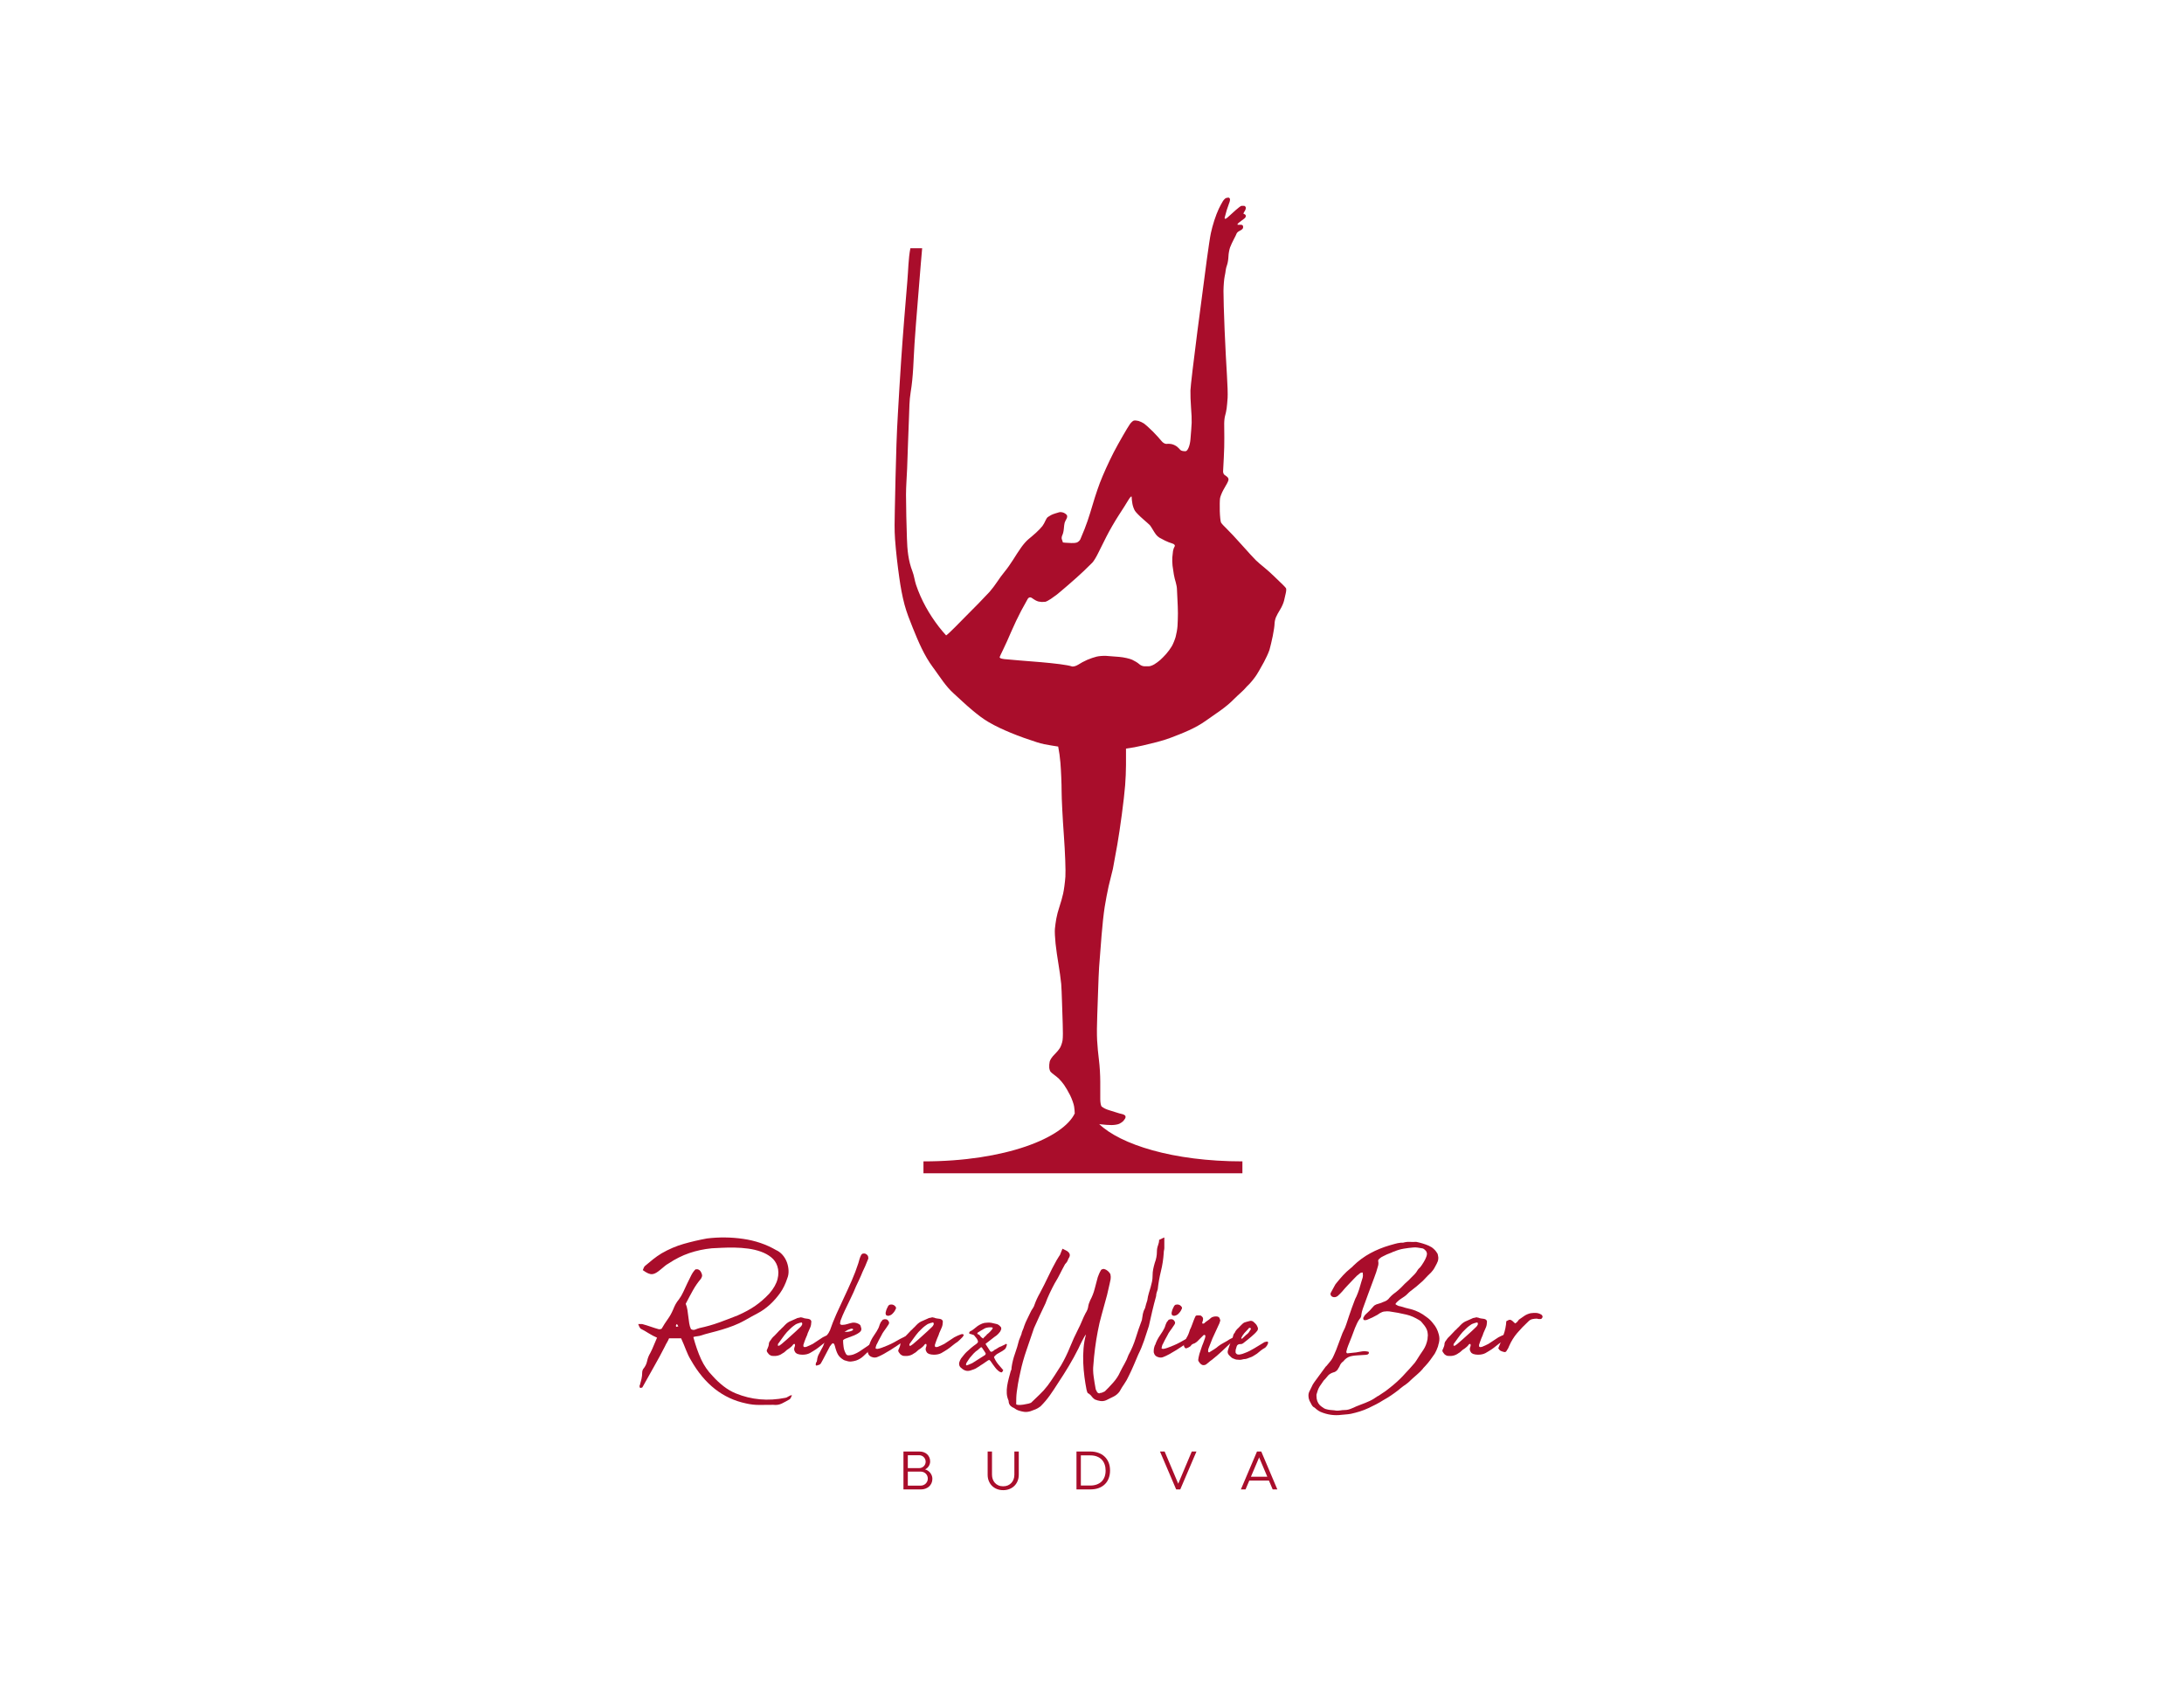 <?xml version="1.0" encoding="UTF-8" standalone="no"?>
<svg
   xmlns:dc="http://purl.org/dc/elements/1.1/"
   xmlns:cc="http://creativecommons.org/ns#"
   xmlns:rdf="http://www.w3.org/1999/02/22-rdf-syntax-ns#"
   xmlns:svg="http://www.w3.org/2000/svg"
   xmlns="http://www.w3.org/2000/svg"
   viewBox="0 0 304.12 215.035"
   height="350"
   width="450"
   xml:space="preserve"
   id="svg2"
   version="1.1"><defs
     id="defs6"><clipPath
       id="clipPath18"
       clipPathUnits="userSpaceOnUse"><path
         id="path16"
         d="M 0,161.276 H 228.09 V 0 H 0 Z" /></clipPath></defs><g
     transform="matrix(1.333,0,0,-1.333,0,215.035)"
     id="g10"><g
       id="g12"><g
         clip-path="url(#clipPath18)"
         id="g14"><g
           transform="translate(96.182,14.164)"
           id="g20"><path
             id="path22"
             style="fill:#a90d2b;fill-opacity:1;fill-rule:nonzero;stroke:none"
             d="M 0,0 C 0.095,0 0.187,0.019 0.276,0.055 0.366,0.09 0.444,0.142 0.512,0.205 0.58,0.271 0.635,0.349 0.677,0.437 0.718,0.525 0.739,0.625 0.739,0.733 0.739,0.836 0.72,0.934 0.683,1.021 0.645,1.111 0.593,1.188 0.527,1.253 0.461,1.318 0.383,1.37 0.294,1.407 0.205,1.445 0.109,1.464 0.009,1.464 H -1.348 V 0 Z m -1.348,1.831 h 1.2 c 0.088,0 0.173,0.018 0.252,0.051 0.08,0.034 0.15,0.081 0.212,0.14 0.061,0.061 0.109,0.132 0.145,0.213 0.036,0.082 0.054,0.17 0.054,0.266 0,0.093 -0.018,0.182 -0.054,0.264 C 0.425,2.847 0.377,2.918 0.317,2.979 0.257,3.041 0.187,3.089 0.106,3.123 0.025,3.158 -0.06,3.176 -0.148,3.176 h -1.2 z m -0.457,-2.227 v 3.959 h 1.68 C 0.036,3.563 0.184,3.537 0.32,3.487 0.456,3.438 0.573,3.366 0.671,3.274 0.769,3.185 0.845,3.074 0.901,2.947 0.956,2.82 0.984,2.681 0.984,2.526 0.984,2.437 0.97,2.348 0.943,2.263 0.916,2.176 0.878,2.098 0.831,2.024 0.783,1.952 0.727,1.889 0.662,1.831 0.597,1.774 0.527,1.73 0.451,1.697 0.558,1.666 0.658,1.619 0.751,1.559 0.844,1.495 0.925,1.421 0.994,1.335 1.062,1.248 1.117,1.152 1.157,1.047 1.197,0.94 1.217,0.83 1.217,0.713 1.217,0.538 1.184,0.382 1.119,0.244 1.054,0.106 0.967,-0.01 0.858,-0.104 0.75,-0.196 0.625,-0.27 0.483,-0.319 0.341,-0.371 0.194,-0.396 0.041,-0.396 Z" /></g><g
           transform="translate(105.964,17.73)"
           id="g24"><path
             id="path26"
             style="fill:#a90d2b;fill-opacity:1;fill-rule:nonzero;stroke:none"
             d="M 0,0 H 0.46 V -2.427 C 0.46,-2.666 0.419,-2.884 0.337,-3.082 0.256,-3.28 0.144,-3.45 0,-3.592 c -0.144,-0.14 -0.315,-0.252 -0.515,-0.33 -0.2,-0.079 -0.418,-0.118 -0.652,-0.118 -0.229,0 -0.443,0.038 -0.641,0.113 -0.197,0.076 -0.369,0.185 -0.515,0.325 -0.145,0.141 -0.26,0.311 -0.343,0.509 -0.084,0.199 -0.126,0.421 -0.126,0.666 V 0 h 0.455 v -2.425 c 0,-0.164 0.025,-0.32 0.077,-0.467 0.051,-0.146 0.127,-0.274 0.225,-0.384 0.099,-0.112 0.222,-0.2 0.367,-0.263 0.146,-0.065 0.313,-0.097 0.501,-0.097 0.182,0 0.345,0.032 0.489,0.095 0.143,0.063 0.266,0.149 0.366,0.258 0.102,0.108 0.179,0.236 0.232,0.383 0.054,0.144 0.08,0.299 0.08,0.467 z" /></g><g
           transform="translate(113.881,14.173)"
           id="g28"><path
             id="path30"
             style="fill:#a90d2b;fill-opacity:1;fill-rule:nonzero;stroke:none"
             d="m 0,0 c 0.258,0 0.487,0.036 0.687,0.109 0.202,0.074 0.372,0.177 0.509,0.313 0.138,0.137 0.241,0.302 0.313,0.493 0.071,0.193 0.106,0.41 0.106,0.65 0,0.232 -0.033,0.445 -0.1,0.638 C 1.448,2.397 1.348,2.564 1.213,2.706 1.08,2.846 0.912,2.956 0.71,3.034 0.508,3.113 0.271,3.152 0,3.152 H -0.972 V 0 Z M -1.429,3.555 H 0.012 C 0.31,3.555 0.586,3.511 0.839,3.423 1.093,3.336 1.312,3.208 1.494,3.039 1.678,2.87 1.821,2.663 1.924,2.418 2.026,2.172 2.078,1.893 2.078,1.578 2.078,1.282 2.033,1.014 1.942,0.771 1.853,0.526 1.72,0.317 1.546,0.146 1.371,-0.029 1.156,-0.164 0.901,-0.261 0.646,-0.355 0.353,-0.404 0.023,-0.404 h -1.452 z" /></g><g
           transform="translate(124.496,17.727)"
           id="g32"><path
             id="path34"
             style="fill:#a90d2b;fill-opacity:1;fill-rule:nonzero;stroke:none"
             d="M 0,0 H 0.489 L -1.202,-3.959 H -1.63 L -3.32,0 h 0.485 l 1.418,-3.358 h 0.003 z" /></g><g
           transform="translate(130.675,15.093)"
           id="g36"><path
             id="path38"
             style="fill:#a90d2b;fill-opacity:1;fill-rule:nonzero;stroke:none"
             d="M 0,0 H 1.711 L 0.873,1.978 0.854,2.043 0.841,1.978 Z M 1.88,-0.398 H -0.169 L -0.562,-1.324 H -1.048 L 0.635,2.635 H 1.08 L 2.759,-1.324 H 2.273 Z" /></g><g
           transform="translate(104.788,101.508)"
           id="g40"><path
             id="path42"
             style="fill:#a90d2b;fill-opacity:1;fill-rule:nonzero;stroke:none"
             d="M 0,0 C 0.2,0.403 0.586,1.254 0.852,1.886 1.122,2.517 1.583,3.489 1.878,4.042 2.173,4.594 2.488,5.167 2.58,5.317 2.667,5.462 2.846,5.508 2.97,5.421 3.099,5.333 3.273,5.213 3.365,5.164 3.452,5.109 3.605,5.051 3.697,5.026 3.792,5.005 3.942,4.984 4.034,4.98 4.125,4.977 4.287,4.984 4.399,4.997 c 0.108,0.017 0.374,0.158 0.594,0.308 0.216,0.153 0.494,0.357 0.623,0.448 0.125,0.1 0.66,0.544 1.184,1.001 0.528,0.453 1.259,1.105 1.62,1.454 0.361,0.345 0.768,0.744 0.901,0.881 0.133,0.137 0.387,0.544 0.565,0.909 0.179,0.366 0.586,1.176 0.902,1.803 0.316,0.627 0.885,1.612 1.263,2.193 0.382,0.578 0.843,1.317 1.034,1.637 0.19,0.32 0.345,0.461 0.345,0.307 0,-0.153 0.033,-0.473 0.079,-0.71 0.041,-0.237 0.162,-0.565 0.265,-0.727 0.104,-0.162 0.482,-0.548 0.835,-0.852 0.353,-0.307 0.681,-0.598 0.727,-0.652 0.046,-0.054 0.175,-0.241 0.278,-0.423 0.104,-0.179 0.258,-0.42 0.345,-0.536 0.083,-0.117 0.249,-0.266 0.366,-0.337 0.116,-0.066 0.382,-0.207 0.59,-0.311 0.212,-0.108 0.552,-0.241 0.76,-0.299 0.203,-0.058 0.315,-0.192 0.249,-0.299 -0.07,-0.104 -0.15,-0.32 -0.174,-0.478 C 17.725,10.156 17.691,9.853 17.675,9.633 17.658,9.417 17.671,9.026 17.699,8.765 17.733,8.499 17.795,8.083 17.837,7.843 17.878,7.602 17.97,7.228 18.04,7.012 c 0.066,-0.216 0.121,-0.54 0.121,-0.719 0,-0.178 0.025,-0.652 0.05,-1.046 0.024,-0.395 0.05,-1.052 0.05,-1.455 0,-0.407 -0.022,-1 -0.042,-1.32 C 18.198,2.147 18.106,1.633 18.02,1.321 17.928,1.009 17.75,0.569 17.616,0.345 17.483,0.116 17.222,-0.241 17.031,-0.453 16.84,-0.668 16.562,-0.951 16.408,-1.084 16.258,-1.221 15.98,-1.421 15.797,-1.533 15.61,-1.645 15.361,-1.736 15.24,-1.736 h -0.507 c -0.157,0 -0.394,0.104 -0.527,0.233 -0.133,0.124 -0.457,0.323 -0.719,0.444 -0.261,0.12 -0.863,0.257 -1.333,0.299 -0.465,0.041 -1.096,0.092 -1.395,0.108 C 10.455,-0.635 10.011,-0.673 9.762,-0.731 9.517,-0.789 9.072,-0.943 8.786,-1.067 8.495,-1.192 8.067,-1.421 7.838,-1.575 7.606,-1.724 7.298,-1.803 7.157,-1.745 7.012,-1.687 6.459,-1.583 5.919,-1.516 5.384,-1.445 4.511,-1.358 3.984,-1.312 3.456,-1.271 2.442,-1.188 1.724,-1.13 1.01,-1.072 0.283,-1.009 0.117,-0.989 c -0.171,0.021 -0.346,0.063 -0.395,0.092 -0.046,0.033 -0.087,0.079 -0.087,0.108 0,0.029 0.166,0.382 0.365,0.789 M 29.547,6.426 C 29.505,6.488 29.352,6.654 29.202,6.8 29.131,6.866 29.007,6.987 28.861,7.128 28.703,7.282 28.512,7.465 28.342,7.63 c -0.328,0.321 -0.81,0.753 -1.08,0.969 -0.27,0.211 -0.648,0.539 -0.848,0.731 -0.195,0.187 -0.855,0.905 -1.466,1.595 -0.61,0.685 -1.325,1.453 -1.594,1.707 -0.271,0.253 -0.533,0.544 -0.59,0.648 -0.055,0.104 -0.113,0.64 -0.129,1.192 -0.013,0.552 -0.005,1.163 0.028,1.35 0.033,0.191 0.188,0.577 0.345,0.864 0.158,0.283 0.333,0.594 0.39,0.689 0.055,0.092 0.122,0.25 0.142,0.345 0.024,0.092 -0.02,0.229 -0.1,0.3 -0.079,0.074 -0.215,0.178 -0.303,0.232 -0.087,0.054 -0.158,0.216 -0.158,0.357 0,0.141 0.034,0.789 0.075,1.437 0.038,0.648 0.062,1.596 0.054,2.098 -0.008,0.507 -0.012,1.163 -0.012,1.467 0,0.299 0.046,0.681 0.099,0.847 0.054,0.166 0.124,0.507 0.159,0.76 0.033,0.253 0.078,0.748 0.099,1.093 0.025,0.349 -0.009,1.416 -0.071,2.372 -0.063,0.955 -0.174,3.094 -0.245,4.755 -0.071,1.658 -0.12,3.477 -0.116,4.038 0.008,0.561 0.062,1.225 0.116,1.479 0.054,0.253 0.108,0.556 0.116,0.677 0.009,0.116 0.071,0.378 0.145,0.573 0.072,0.199 0.133,0.594 0.142,0.877 0.008,0.286 0.087,0.71 0.17,0.947 0.092,0.236 0.267,0.618 0.391,0.847 0.125,0.228 0.257,0.498 0.287,0.59 0.033,0.095 0.174,0.224 0.315,0.286 0.146,0.067 0.291,0.175 0.332,0.246 0.042,0.074 0.05,0.191 0.029,0.257 -0.024,0.075 -0.108,0.133 -0.186,0.133 h -0.345 c -0.112,0 -0.042,0.12 0.157,0.27 0.196,0.154 0.437,0.332 0.533,0.403 0.089,0.07 0.153,0.204 0.129,0.286 -0.026,0.092 -0.109,0.163 -0.188,0.163 -0.079,0 -0.058,0.112 0.042,0.257 0.104,0.141 0.17,0.337 0.146,0.428 -0.026,0.096 -0.109,0.175 -0.188,0.175 h -0.258 c -0.061,0 -0.336,-0.2 -0.606,-0.445 -0.266,-0.245 -0.652,-0.594 -0.86,-0.777 -0.204,-0.183 -0.336,-0.174 -0.287,0.017 0.046,0.187 0.146,0.536 0.212,0.773 0.075,0.236 0.183,0.552 0.245,0.706 0.067,0.149 0.105,0.344 0.088,0.427 -0.016,0.092 -0.088,0.158 -0.158,0.158 -0.07,0 -0.191,-0.024 -0.274,-0.054 -0.075,-0.033 -0.22,-0.178 -0.316,-0.332 -0.096,-0.15 -0.278,-0.499 -0.415,-0.773 -0.134,-0.278 -0.349,-0.831 -0.473,-1.225 -0.129,-0.395 -0.291,-0.989 -0.358,-1.321 -0.075,-0.332 -0.262,-1.566 -0.42,-2.746 -0.157,-1.175 -0.606,-4.573 -0.992,-7.548 -0.387,-2.978 -0.711,-5.744 -0.723,-6.147 -0.012,-0.407 0.017,-1.209 0.062,-1.782 0.05,-0.573 0.079,-1.292 0.066,-1.595 -0.011,-0.308 -0.07,-1.092 -0.128,-1.753 -0.058,-0.656 -0.287,-1.209 -0.511,-1.221 -0.229,-0.012 -0.469,0.045 -0.544,0.133 -0.071,0.087 -0.22,0.237 -0.332,0.332 -0.113,0.096 -0.337,0.212 -0.503,0.258 -0.166,0.049 -0.432,0.066 -0.59,0.041 -0.157,-0.021 -0.402,0.112 -0.544,0.303 -0.146,0.191 -0.553,0.636 -0.905,0.993 -0.358,0.354 -0.773,0.731 -0.918,0.831 -0.155,0.104 -0.42,0.228 -0.59,0.274 -0.175,0.046 -0.395,0.062 -0.49,0.029 C 13.546,23.893 13.371,23.735 13.251,23.569 13.135,23.403 12.798,22.851 12.508,22.343 12.213,21.841 11.789,21.064 11.556,20.62 11.328,20.179 10.966,19.428 10.755,18.954 10.538,18.48 10.248,17.791 10.106,17.417 9.965,17.047 9.732,16.366 9.587,15.909 9.446,15.452 9.222,14.708 9.084,14.256 8.952,13.807 8.694,13.064 8.511,12.603 8.329,12.146 8.129,11.66 8.067,11.527 8.005,11.394 7.843,11.245 7.706,11.194 7.573,11.149 7.315,11.124 7.132,11.137 6.95,11.153 6.671,11.17 6.513,11.17 c -0.158,0 -0.286,0.029 -0.286,0.07 0,0.038 -0.038,0.162 -0.087,0.275 -0.046,0.108 -0.025,0.307 0.045,0.444 0.071,0.133 0.142,0.436 0.158,0.673 0.017,0.237 0.054,0.515 0.083,0.619 0.033,0.103 0.116,0.282 0.187,0.403 0.075,0.116 0.1,0.286 0.058,0.374 C 6.634,14.115 6.48,14.235 6.327,14.302 6.177,14.364 5.969,14.389 5.865,14.356 5.766,14.327 5.57,14.269 5.437,14.227 5.3,14.189 5.109,14.111 5.005,14.057 4.902,13.999 4.756,13.911 4.673,13.853 4.594,13.799 4.482,13.625 4.416,13.467 4.354,13.309 4.212,13.056 4.1,12.906 3.988,12.756 3.697,12.453 3.452,12.229 3.211,12.009 2.846,11.697 2.65,11.54 2.451,11.381 2.11,10.996 1.89,10.679 1.666,10.364 1.284,9.783 1.043,9.388 0.793,8.993 0.403,8.433 0.162,8.15 -0.075,7.863 -0.436,7.373 -0.64,7.057 -0.847,6.742 -1.196,6.285 -1.417,6.036 -1.641,5.794 -2.151,5.254 -2.554,4.843 -2.958,4.432 -3.51,3.872 -3.788,3.597 -4.062,3.319 -4.619,2.758 -5.022,2.347 -5.42,1.939 -5.84,1.554 -5.952,1.487 c -0.266,0.291 -0.52,0.59 -0.76,0.901 -1.026,1.334 -1.845,2.792 -2.385,4.391 -0.153,0.457 -0.199,0.951 -0.374,1.396 -0.436,1.113 -0.544,2.276 -0.577,3.451 -0.046,1.513 -0.092,3.029 -0.096,4.545 0,0.914 0.08,1.828 0.117,2.746 0.066,1.79 0.12,3.58 0.195,5.366 0.038,0.873 0.029,1.758 0.174,2.613 0.283,1.687 0.291,3.39 0.404,5.084 0.091,1.371 0.203,2.746 0.315,4.117 0.108,1.387 0.22,2.771 0.336,4.158 0.05,0.561 0.096,1.125 0.146,1.686 h -1.23 c -0.216,-1.113 -0.216,-2.268 -0.315,-3.406 -0.117,-1.342 -0.225,-2.687 -0.332,-4.029 -0.113,-1.442 -0.225,-2.882 -0.32,-4.324 -0.121,-1.811 -0.229,-3.626 -0.333,-5.437 -0.062,-1.093 -0.12,-2.185 -0.154,-3.278 -0.07,-2.322 -0.132,-4.648 -0.174,-6.974 -0.02,-0.985 -0.046,-1.973 0.025,-2.953 0.1,-1.355 0.258,-2.705 0.449,-4.051 0.129,-0.934 0.299,-1.869 0.54,-2.783 0.22,-0.822 0.54,-1.628 0.86,-2.421 0.585,-1.442 1.179,-2.883 2.122,-4.15 0.025,-0.033 0.05,-0.067 0.079,-0.104 0.66,-0.901 1.242,-1.865 2.09,-2.621 0.307,-0.274 0.61,-0.556 0.913,-0.839 0,0 0.005,0 0.005,-0.005 0.332,-0.302 0.668,-0.61 1.017,-0.896 0.544,-0.458 1.113,-0.901 1.724,-1.255 0.735,-0.428 1.516,-0.785 2.301,-1.109 0.893,-0.369 1.807,-0.69 2.729,-0.985 0.495,-0.161 1.014,-0.261 1.533,-0.34 0.228,-0.033 0.453,-0.071 0.681,-0.108 0.096,-0.477 0.187,-1.117 0.233,-1.686 0.071,-0.873 0.124,-2.219 0.124,-2.987 0,-0.768 0.108,-2.849 0.237,-4.619 0.129,-1.77 0.2,-3.706 0.158,-4.304 -0.042,-0.598 -0.15,-1.395 -0.237,-1.777 -0.083,-0.379 -0.257,-0.993 -0.386,-1.367 -0.129,-0.369 -0.274,-0.931 -0.328,-1.25 -0.058,-0.312 -0.12,-0.794 -0.145,-1.06 -0.025,-0.269 0.008,-0.964 0.07,-1.537 0.063,-0.577 0.199,-1.545 0.303,-2.141 0.104,-0.604 0.233,-1.535 0.287,-2.071 0.054,-0.535 0.129,-3.517 0.158,-4.199 0.029,-0.677 0.025,-1.44 -0.017,-1.693 -0.037,-0.255 -0.162,-0.608 -0.27,-0.79 -0.112,-0.184 -0.382,-0.508 -0.602,-0.719 -0.224,-0.217 -0.436,-0.536 -0.474,-0.719 -0.041,-0.183 -0.062,-0.47 -0.045,-0.632 0.016,-0.166 0.078,-0.361 0.145,-0.43 0.062,-0.072 0.224,-0.208 0.357,-0.305 0.133,-0.091 0.362,-0.282 0.503,-0.415 0.145,-0.133 0.386,-0.424 0.544,-0.644 0.162,-0.224 0.444,-0.715 0.635,-1.091 0.187,-0.383 0.378,-0.912 0.416,-1.181 0.038,-0.271 0.066,-0.569 0.058,-0.66 -0.001,-0.012 0.004,-0.026 0.012,-0.039 -1.212,-2.573 -7.258,-5.023 -15.81,-5.023 v -1.246 h 33.318 v 0.623 0.623 c -7.287,0 -12.754,1.78 -14.961,3.899 0.068,-0.012 0.136,-0.022 0.199,-0.03 0.312,-0.042 0.802,-0.075 1.093,-0.075 0.295,0 0.651,0.059 0.806,0.133 0.149,0.071 0.328,0.191 0.402,0.27 0.071,0.081 0.167,0.208 0.212,0.288 0.05,0.083 0.055,0.204 0.017,0.273 -0.041,0.07 -0.196,0.158 -0.345,0.187 -0.149,0.029 -0.428,0.108 -0.619,0.174 -0.187,0.063 -0.482,0.15 -0.644,0.201 -0.166,0.048 -0.394,0.131 -0.503,0.186 -0.111,0.054 -0.273,0.153 -0.352,0.216 -0.083,0.062 -0.154,0.411 -0.154,0.776 v 1.841 c 0,0.645 -0.058,1.641 -0.133,2.21 -0.079,0.568 -0.162,1.517 -0.195,2.099 -0.033,0.585 -0.025,1.743 0.013,2.569 0.041,0.831 0.128,4.2 0.194,5.064 0.067,0.86 0.183,2.359 0.258,3.331 0.074,0.972 0.22,2.306 0.324,2.962 0.104,0.652 0.29,1.636 0.415,2.185 0.129,0.544 0.283,1.176 0.345,1.404 0.067,0.229 0.137,0.552 0.158,0.719 0.025,0.166 0.079,0.457 0.117,0.647 0.041,0.192 0.169,0.894 0.286,1.566 0.121,0.673 0.333,2.094 0.473,3.162 0.146,1.067 0.3,2.438 0.345,3.044 0.05,0.611 0.088,1.554 0.088,2.098 v 1.728 c 0.59,0.079 1.175,0.183 1.757,0.324 0.98,0.237 1.976,0.449 2.916,0.81 1.279,0.49 2.562,0.98 3.705,1.803 0.997,0.715 2.044,1.35 2.903,2.235 0.445,0.457 0.96,0.843 1.355,1.329 0,0 0.007,0.004 0.007,0.008 0.1,0.091 0.184,0.175 0.246,0.241 0.261,0.278 0.611,0.723 0.777,0.993 0.066,0.108 0.162,0.27 0.273,0.457 0.151,0.265 0.329,0.581 0.474,0.847 0.212,0.395 0.444,0.897 0.549,1.196 0,0 0.004,0.005 0.004,0.009 0.012,0.037 0.025,0.075 0.033,0.104 0.079,0.27 0.227,0.905 0.332,1.408 0.104,0.507 0.187,1.075 0.187,1.267 0,0.187 0.063,0.498 0.146,0.689 0.074,0.187 0.278,0.557 0.444,0.819 0.166,0.261 0.345,0.673 0.403,0.918 0.054,0.244 0.137,0.614 0.187,0.818 0.046,0.208 0.054,0.428 0.013,0.49" /></g><g
           transform="translate(70.878,30.815)"
           id="g44"><path
             id="path46"
             style="fill:#a90d2b;fill-opacity:1;fill-rule:nonzero;stroke:none"
             d="M 0,0 C -0.042,0.027 -0.07,0.062 -0.084,0.104 -0.098,0.146 -0.126,0.188 -0.167,0.23 L -0.23,0.167 C -0.259,0.111 -0.272,0.076 -0.272,0.062 c 0,-0.083 0.034,-0.124 0.105,-0.124 l 0.041,0.02 C -0.098,-0.015 -0.056,0 0,0 M 2.031,5.947 C 2.143,5.905 2.227,5.846 2.282,5.77 2.338,5.692 2.387,5.599 2.429,5.486 2.471,5.374 2.478,5.276 2.45,5.193 2.422,5.109 2.387,5.032 2.345,4.963 2.024,4.586 1.741,4.178 1.497,3.737 1.252,3.298 1.005,2.834 0.754,2.345 0.837,2.149 0.896,1.937 0.932,1.706 0.966,1.477 0.998,1.242 1.026,1.005 1.054,0.769 1.085,0.537 1.12,0.313 1.155,0.091 1.214,-0.112 1.298,-0.293 c 0.154,-0.099 0.304,-0.115 0.451,-0.053 0.146,0.063 0.296,0.117 0.45,0.159 0.712,0.152 1.385,0.344 2.02,0.574 0.635,0.23 1.288,0.478 1.958,0.744 0.726,0.32 1.341,0.655 1.843,1.005 0.503,0.348 0.991,0.774 1.466,1.277 0.447,0.517 0.733,1.02 0.859,1.508 0.125,0.488 0.118,0.942 -0.021,1.361 C 10.198,6.659 9.981,6.97 9.674,7.214 9.367,7.458 9.008,7.653 8.596,7.8 8.184,7.946 7.741,8.052 7.266,8.114 6.792,8.177 6.32,8.212 5.853,8.219 5.385,8.227 4.942,8.219 4.523,8.198 4.104,8.177 3.755,8.159 3.476,8.146 2.652,8.063 1.871,7.896 1.131,7.645 0.391,7.393 -0.335,7.028 -1.047,6.554 -1.201,6.471 -1.34,6.373 -1.466,6.261 -1.592,6.149 -1.717,6.044 -1.843,5.947 -2.024,5.793 -2.185,5.675 -2.325,5.591 -2.464,5.507 -2.601,5.458 -2.733,5.444 c -0.133,-0.012 -0.279,0.014 -0.44,0.084 -0.16,0.071 -0.345,0.181 -0.555,0.335 0.028,0.084 0.063,0.171 0.105,0.262 0.042,0.091 0.084,0.149 0.126,0.178 0.279,0.237 0.558,0.468 0.837,0.691 0.28,0.223 0.579,0.433 0.901,0.628 0.754,0.433 1.521,0.761 2.303,0.984 0.782,0.223 1.592,0.413 2.43,0.566 C 4.23,9.325 5.49,9.313 6.753,9.13 8.017,8.948 9.165,8.559 10.198,7.957 10.449,7.846 10.672,7.678 10.868,7.455 11.063,7.231 11.213,6.979 11.318,6.701 11.423,6.421 11.482,6.132 11.496,5.832 11.51,5.531 11.468,5.263 11.371,5.025 11.175,4.425 10.924,3.908 10.617,3.477 10.31,3.043 9.954,2.64 9.549,2.262 9.13,1.885 8.701,1.581 8.261,1.352 7.821,1.12 7.371,0.872 6.91,0.607 6.533,0.397 6.146,0.216 5.748,0.062 5.35,-0.091 4.952,-0.228 4.554,-0.346 4.157,-0.465 3.762,-0.573 3.371,-0.67 2.98,-0.769 2.589,-0.88 2.199,-1.006 2.073,-1.033 1.961,-1.051 1.864,-1.058 1.766,-1.064 1.661,-1.089 1.549,-1.131 c 0.238,-0.88 0.506,-1.647 0.806,-2.304 0.301,-0.656 0.702,-1.242 1.205,-1.757 0.349,-0.393 0.729,-0.747 1.141,-1.07 0.412,-0.321 0.841,-0.572 1.288,-0.754 1.633,-0.67 3.357,-0.823 5.172,-0.461 0.07,0 0.174,0.046 0.315,0.137 0.139,0.091 0.264,0.136 0.376,0.136 -0.07,-0.194 -0.146,-0.335 -0.23,-0.419 -0.28,-0.167 -0.555,-0.316 -0.827,-0.45 C 10.522,-8.205 10.226,-8.251 9.905,-8.209 9.416,-8.209 8.938,-8.212 8.47,-8.22 8.002,-8.227 7.531,-8.174 7.057,-8.063 4.642,-7.56 2.722,-6.052 1.298,-3.539 1.103,-3.218 0.932,-2.866 0.785,-2.48 0.639,-2.098 0.467,-1.688 0.272,-1.257 h -1.256 c -0.07,-0.167 -0.144,-0.314 -0.22,-0.439 -0.077,-0.126 -0.15,-0.266 -0.22,-0.419 -0.363,-0.712 -0.74,-1.409 -1.131,-2.094 -0.391,-0.685 -0.782,-1.383 -1.173,-2.095 l -0.063,-0.104 c -0.055,0 -0.101,-0.011 -0.136,-0.03 -0.034,-0.023 -0.073,-0.012 -0.115,0.03 0,0.055 -0.01,0.097 -0.031,0.126 -0.021,0.027 -0.01,0.062 0.031,0.104 0.07,0.239 0.129,0.464 0.178,0.681 0.049,0.216 0.073,0.443 0.073,0.682 0,0.068 0.014,0.141 0.042,0.218 0.028,0.076 0.056,0.129 0.084,0.159 0.196,0.236 0.325,0.504 0.388,0.804 0.063,0.301 0.171,0.576 0.324,0.827 0.126,0.239 0.245,0.496 0.356,0.776 0.112,0.279 0.23,0.557 0.356,0.838 -0.321,0.138 -0.617,0.297 -0.89,0.47 -0.272,0.175 -0.548,0.331 -0.827,0.471 -0.098,0.112 -0.182,0.273 -0.251,0.482 h 0.418 c 0.308,-0.084 0.601,-0.173 0.88,-0.272 0.279,-0.098 0.565,-0.187 0.859,-0.271 0.042,0 0.09,0.001 0.146,0.009 0.056,0.007 0.105,0.025 0.147,0.052 0.209,0.363 0.422,0.694 0.638,0.995 0.217,0.3 0.402,0.632 0.556,0.995 0.083,0.209 0.17,0.398 0.261,0.566 0.091,0.167 0.206,0.336 0.346,0.503 0.167,0.222 0.321,0.484 0.46,0.784 0.14,0.302 0.28,0.6 0.419,0.9 C 1.061,4.792 1.2,5.074 1.34,5.34 1.479,5.604 1.626,5.809 1.78,5.947 Z" /></g><g
           transform="translate(83.798,31.088)"
           id="g48"><path
             id="path50"
             style="fill:#a90d2b;fill-opacity:1;fill-rule:nonzero;stroke:none"
             d="M 0,0 C 0,0.083 -0.035,0.125 -0.104,0.125 -0.161,0.098 -0.209,0.083 -0.251,0.083 -0.293,0.083 -0.335,0.069 -0.377,0.041 -0.489,0.015 -0.586,-0.024 -0.67,-0.074 -0.754,-0.123 -0.837,-0.182 -0.921,-0.252 -1.033,-0.336 -1.145,-0.434 -1.256,-0.545 -1.368,-0.657 -1.48,-0.769 -1.591,-0.88 -1.759,-1.075 -1.919,-1.281 -2.073,-1.498 -2.227,-1.715 -2.38,-1.927 -2.534,-2.137 V -2.22 c -0.014,-0.028 -0.017,-0.046 -0.01,-0.051 0.007,-0.007 0.01,-0.019 0.01,-0.033 h 0.147 c 0.042,0.042 0.084,0.075 0.126,0.094 0.041,0.022 0.083,0.053 0.125,0.095 0.181,0.153 0.363,0.31 0.545,0.47 0.181,0.162 0.356,0.318 0.523,0.472 0.153,0.139 0.304,0.277 0.45,0.408 0.147,0.133 0.29,0.269 0.43,0.41 0.042,0.042 0.076,0.08 0.105,0.114 0.027,0.034 0.055,0.088 0.083,0.157 0.014,0.027 0.018,0.045 0.011,0.052 C 0.003,-0.024 0,-0.015 0,0 m 0.021,-3.246 c -0.182,0 -0.356,0.027 -0.523,0.084 -0.029,0.015 -0.057,0.031 -0.084,0.053 -0.028,0.02 -0.056,0.037 -0.084,0.051 -0.125,0.155 -0.182,0.3 -0.167,0.44 0.013,0.084 0.034,0.16 0.063,0.23 0.027,0.071 0.034,0.133 0.02,0.189 0,0.055 -0.028,0.084 -0.083,0.084 -0.015,-0.015 -0.029,-0.022 -0.042,-0.022 -0.015,0 -0.029,-0.007 -0.042,-0.02 -0.098,-0.14 -0.196,-0.243 -0.293,-0.315 -0.07,-0.054 -0.133,-0.104 -0.189,-0.146 -0.056,-0.042 -0.118,-0.084 -0.188,-0.126 -0.07,-0.056 -0.137,-0.114 -0.199,-0.178 -0.063,-0.061 -0.136,-0.115 -0.22,-0.157 -0.307,-0.236 -0.67,-0.335 -1.089,-0.293 -0.111,0 -0.237,0.057 -0.377,0.168 -0.056,0.083 -0.105,0.146 -0.147,0.188 -0.097,0.125 -0.104,0.245 -0.021,0.356 0.042,0.097 0.081,0.195 0.116,0.293 0.035,0.097 0.052,0.202 0.052,0.314 0.042,0.14 0.084,0.224 0.125,0.251 0.071,0.114 0.141,0.21 0.21,0.294 0.07,0.083 0.154,0.167 0.251,0.251 0.07,0.07 0.14,0.143 0.21,0.22 0.07,0.076 0.139,0.15 0.209,0.221 0.042,0.054 0.091,0.103 0.147,0.145 0.055,0.042 0.111,0.098 0.167,0.168 0.07,0.056 0.129,0.111 0.178,0.167 0.049,0.056 0.102,0.112 0.157,0.168 0.21,0.224 0.433,0.377 0.671,0.461 l 0.565,0.251 c 0.042,0.028 0.09,0.045 0.147,0.054 0.055,0.006 0.111,0.015 0.167,0.03 0.084,0.042 0.174,0.042 0.272,0 H 0.042 C 0.126,0.586 0.22,0.559 0.325,0.544 0.43,0.53 0.531,0.517 0.628,0.502 0.768,0.475 0.862,0.422 0.911,0.345 0.96,0.27 0.97,0.182 0.942,0.083 0.942,-0.111 0.894,-0.308 0.796,-0.503 0.754,-0.615 0.705,-0.727 0.649,-0.838 0.593,-0.95 0.551,-1.062 0.524,-1.173 0.496,-1.243 0.468,-1.31 0.44,-1.372 0.412,-1.435 0.384,-1.501 0.356,-1.57 0.314,-1.683 0.272,-1.795 0.23,-1.906 0.188,-2.018 0.154,-2.123 0.126,-2.22 v -0.147 c 0,-0.014 0.014,-0.03 0.041,-0.052 0.028,-0.02 0.056,-0.031 0.084,-0.031 0.07,0 0.126,0.008 0.168,0.02 0.112,0.042 0.227,0.091 0.346,0.147 0.118,0.055 0.233,0.111 0.345,0.168 0.167,0.111 0.342,0.226 0.523,0.345 0.182,0.12 0.357,0.234 0.524,0.345 0.237,0.126 0.474,0.232 0.712,0.316 0.042,0.012 0.09,0.019 0.147,0.019 0.027,0 0.055,-0.014 0.084,-0.041 0.027,-0.028 0.041,-0.056 0.041,-0.084 L 3.016,-1.402 C 2.932,-1.486 2.848,-1.57 2.764,-1.655 2.681,-1.738 2.597,-1.814 2.513,-1.885 2.317,-2.011 2.136,-2.144 1.969,-2.283 1.801,-2.423 1.626,-2.556 1.445,-2.681 1.347,-2.751 1.243,-2.816 1.131,-2.88 1.019,-2.941 0.908,-3.009 0.796,-3.079 0.586,-3.189 0.328,-3.246 0.021,-3.246" /></g><g
           transform="translate(89.075,30.543)"
           id="g52"><path
             id="path54"
             style="fill:#a90d2b;fill-opacity:1;fill-rule:nonzero;stroke:none"
             d="m 0,0 c -0.056,0.027 -0.129,0.027 -0.22,0 -0.091,-0.027 -0.185,-0.062 -0.283,-0.104 -0.112,-0.057 -0.23,-0.125 -0.356,-0.209 0.279,-0.015 0.517,0.016 0.713,0.093 C 0.049,-0.144 0.097,-0.069 0,0 M 2.199,-1.34 C 2.352,-1.382 2.363,-1.494 2.23,-1.675 2.097,-1.855 1.933,-2.052 1.738,-2.262 1.542,-2.457 1.333,-2.656 1.11,-2.857 0.886,-3.061 0.635,-3.211 0.356,-3.309 0.174,-3.364 0,-3.398 -0.167,-3.413 c -0.168,-0.015 -0.343,0.015 -0.524,0.083 -0.098,0.016 -0.182,0.042 -0.251,0.084 -0.28,0.168 -0.479,0.356 -0.597,0.565 -0.119,0.21 -0.228,0.51 -0.325,0.902 -0.028,0.126 -0.077,0.213 -0.146,0.26 -0.071,0.049 -0.168,-0.024 -0.294,-0.218 l -0.062,-0.064 c -0.113,-0.222 -0.235,-0.458 -0.367,-0.702 -0.132,-0.244 -0.254,-0.476 -0.367,-0.701 -0.069,-0.11 -0.135,-0.231 -0.198,-0.356 -0.063,-0.126 -0.171,-0.203 -0.325,-0.23 -0.028,0 -0.056,-0.011 -0.084,-0.03 -0.027,-0.023 -0.055,-0.027 -0.084,-0.012 -0.069,0.027 -0.09,0.084 -0.062,0.167 0,0.042 0.007,0.084 0.02,0.126 0.071,0.069 0.105,0.146 0.105,0.23 0.015,0.155 0.042,0.293 0.084,0.419 0.042,0.125 0.098,0.244 0.168,0.356 0.041,0.07 0.08,0.143 0.115,0.221 0.035,0.077 0.073,0.149 0.115,0.219 0.07,0.113 0.129,0.227 0.178,0.345 0.049,0.119 0.094,0.241 0.136,0.367 0.028,0.042 0.042,0.087 0.042,0.136 0,0.049 0.014,0.108 0.042,0.179 0.042,0.153 0.077,0.257 0.105,0.313 0.028,0.056 0.104,0.168 0.23,0.335 0.028,0.042 0.049,0.084 0.063,0.126 0.013,0.042 0.034,0.076 0.063,0.106 0.195,0.571 0.422,1.147 0.68,1.726 0.258,0.579 0.527,1.162 0.807,1.749 0.278,0.586 0.547,1.176 0.806,1.771 0.258,0.591 0.485,1.188 0.68,1.79 C 0.628,7.001 0.67,7.147 0.712,7.287 0.754,7.427 0.81,7.566 0.879,7.706 0.921,7.79 0.984,7.843 1.068,7.863 1.151,7.884 1.235,7.881 1.319,7.854 1.403,7.824 1.476,7.772 1.539,7.695 1.602,7.619 1.633,7.519 1.633,7.393 1.633,7.352 1.623,7.31 1.602,7.268 1.581,7.226 1.563,7.184 1.549,7.142 1.466,6.917 1.382,6.715 1.298,6.533 1.214,6.353 1.124,6.156 1.026,5.947 0.928,5.696 0.82,5.444 0.701,5.193 0.583,4.942 0.467,4.697 0.356,4.46 0.188,4.042 -0.004,3.612 -0.22,3.173 -0.437,2.732 -0.643,2.305 -0.838,1.885 -0.921,1.717 -0.999,1.546 -1.068,1.372 -1.138,1.197 -1.208,1.02 -1.277,0.838 -1.292,0.796 -1.298,0.75 -1.298,0.701 c 0,-0.049 -0.008,-0.087 -0.021,-0.115 -0.014,-0.041 0,-0.08 0.042,-0.114 0.041,-0.035 0.076,-0.053 0.104,-0.053 h 0.126 c 0.153,0 0.328,0.031 0.524,0.095 C -0.328,0.576 -0.154,0.621 0,0.649 0.111,0.663 0.233,0.652 0.366,0.618 0.499,0.583 0.614,0.53 0.712,0.461 0.782,0.419 0.823,0.356 0.837,0.272 0.851,0.188 0.872,0.111 0.9,0.042 0.928,-0.111 0.865,-0.248 0.712,-0.366 0.558,-0.484 0.373,-0.59 0.157,-0.681 -0.06,-0.771 -0.272,-0.852 -0.482,-0.922 -0.691,-0.991 -0.838,-1.055 -0.921,-1.109 l -0.084,-0.083 c 0,-0.198 0.017,-0.424 0.052,-0.682 0.035,-0.259 0.108,-0.484 0.22,-0.681 0.056,-0.138 0.147,-0.21 0.272,-0.21 0.21,0 0.412,0.039 0.607,0.117 0.196,0.076 0.388,0.173 0.576,0.294 0.189,0.118 0.374,0.244 0.555,0.375 0.181,0.132 0.363,0.254 0.545,0.368 0.07,0.026 0.132,0.075 0.188,0.145 0.056,0.07 0.118,0.112 0.189,0.126" /></g><g
           transform="translate(92.509,32.197)"
           id="g56"><path
             id="path58"
             style="fill:#a90d2b;fill-opacity:1;fill-rule:nonzero;stroke:none"
             d="m 0,0 c 0.014,0.027 0.021,0.061 0.021,0.094 0,0.035 0.007,0.066 0.021,0.094 C 0.069,0.3 0.104,0.397 0.146,0.481 L 0.272,0.733 C 0.286,0.761 0.304,0.781 0.324,0.796 0.345,0.811 0.37,0.83 0.398,0.858 0.635,0.93 0.83,0.888 0.984,0.733 1.11,0.607 1.131,0.495 1.047,0.397 0.991,0.244 0.886,0.091 0.733,-0.062 0.621,-0.187 0.467,-0.266 0.272,-0.293 0.244,-0.293 0.223,-0.29 0.209,-0.282 0.195,-0.274 0.181,-0.271 0.167,-0.271 0.069,-0.244 0.021,-0.194 0.021,-0.126 0.021,-0.084 0.014,-0.042 0,0 m -1.822,-3.623 c 0.028,0.084 0.048,0.15 0.062,0.199 0.013,0.049 0.034,0.087 0.061,0.115 0.11,0.335 0.274,0.661 0.493,0.974 0.219,0.314 0.377,0.576 0.473,0.785 0.028,0.056 0.049,0.113 0.063,0.168 0.014,0.056 0.034,0.118 0.063,0.19 0.027,0.068 0.059,0.137 0.094,0.209 0.034,0.069 0.08,0.126 0.136,0.168 0.028,0.068 0.063,0.11 0.105,0.125 0.042,0.012 0.097,0.027 0.167,0.042 h 0.063 C 0.125,-0.636 0.251,-0.719 0.335,-0.899 0.377,-0.941 0.384,-1.013 0.356,-1.108 0.3,-1.222 0.258,-1.291 0.23,-1.318 c -0.126,-0.197 -0.248,-0.37 -0.366,-0.525 -0.119,-0.153 -0.227,-0.335 -0.325,-0.545 -0.07,-0.111 -0.146,-0.251 -0.229,-0.418 -0.083,-0.168 -0.153,-0.306 -0.207,-0.419 -0.028,-0.028 -0.059,-0.097 -0.093,-0.21 -0.034,-0.111 -0.052,-0.188 -0.052,-0.23 -0.013,-0.026 0.007,-0.049 0.062,-0.063 0.055,-0.013 0.096,-0.02 0.124,-0.02 0.124,0.015 0.28,0.057 0.468,0.125 0.189,0.07 0.391,0.15 0.608,0.241 0.216,0.091 0.436,0.195 0.659,0.316 0.224,0.117 0.44,0.239 0.649,0.365 0.126,0.055 0.238,0.111 0.336,0.167 0.097,0.055 0.209,0.092 0.335,0.105 0.028,-0.013 0.042,-0.05 0.042,-0.105 V -2.597 C 2.199,-2.667 2.143,-2.726 2.073,-2.773 2.003,-2.824 1.933,-2.876 1.864,-2.932 1.71,-3.058 1.511,-3.204 1.267,-3.371 1.022,-3.539 0.771,-3.703 0.513,-3.862 0.254,-4.023 0.003,-4.171 -0.241,-4.304 -0.485,-4.437 -0.684,-4.529 -0.836,-4.586 -0.987,-4.656 -1.151,-4.67 -1.329,-4.628 l -0.185,0.064 c -0.178,0.084 -0.288,0.222 -0.329,0.418 -0.028,0.042 -0.034,0.07 -0.021,0.084 0.014,0.013 0.014,0.041 0,0.083 0,0.112 0.008,0.196 0.021,0.251 0,0.029 0.007,0.056 0.021,0.084 0.014,0.028 0.014,0.036 0,0.021" /></g><g
           transform="translate(97.535,31.088)"
           id="g60"><path
             id="path62"
             style="fill:#a90d2b;fill-opacity:1;fill-rule:nonzero;stroke:none"
             d="M 0,0 C 0,0.083 -0.035,0.125 -0.104,0.125 -0.161,0.098 -0.209,0.083 -0.251,0.083 -0.293,0.083 -0.335,0.069 -0.377,0.041 -0.489,0.015 -0.586,-0.024 -0.67,-0.074 -0.754,-0.123 -0.837,-0.182 -0.921,-0.252 -1.033,-0.336 -1.145,-0.434 -1.256,-0.545 -1.368,-0.657 -1.48,-0.769 -1.591,-0.88 -1.759,-1.075 -1.919,-1.281 -2.073,-1.498 -2.227,-1.715 -2.38,-1.927 -2.534,-2.137 V -2.22 c -0.014,-0.028 -0.017,-0.046 -0.01,-0.051 0.007,-0.007 0.01,-0.019 0.01,-0.033 h 0.147 c 0.042,0.042 0.084,0.075 0.126,0.094 0.041,0.022 0.083,0.053 0.125,0.095 0.181,0.153 0.363,0.31 0.545,0.47 0.181,0.162 0.356,0.318 0.523,0.472 0.153,0.139 0.304,0.277 0.45,0.408 0.147,0.133 0.29,0.269 0.43,0.41 0.042,0.042 0.076,0.08 0.105,0.114 0.027,0.034 0.055,0.088 0.083,0.157 0.014,0.027 0.018,0.045 0.011,0.052 C 0.003,-0.024 0,-0.015 0,0 m 0.021,-3.246 c -0.182,0 -0.356,0.027 -0.523,0.084 -0.029,0.015 -0.057,0.031 -0.084,0.053 -0.028,0.02 -0.056,0.037 -0.084,0.051 -0.125,0.155 -0.182,0.3 -0.167,0.44 0.013,0.084 0.034,0.16 0.063,0.23 0.027,0.071 0.034,0.133 0.02,0.189 0,0.055 -0.028,0.084 -0.083,0.084 -0.015,-0.015 -0.029,-0.022 -0.042,-0.022 -0.015,0 -0.029,-0.007 -0.042,-0.02 -0.098,-0.14 -0.196,-0.243 -0.293,-0.315 -0.07,-0.054 -0.133,-0.104 -0.189,-0.146 -0.056,-0.042 -0.118,-0.084 -0.188,-0.126 -0.07,-0.056 -0.137,-0.114 -0.199,-0.178 -0.063,-0.061 -0.136,-0.115 -0.22,-0.157 -0.307,-0.236 -0.67,-0.335 -1.089,-0.293 -0.111,0 -0.237,0.057 -0.377,0.168 -0.056,0.083 -0.105,0.146 -0.147,0.188 -0.097,0.125 -0.104,0.245 -0.021,0.356 0.042,0.097 0.081,0.195 0.116,0.293 0.035,0.097 0.052,0.202 0.052,0.314 0.042,0.14 0.084,0.224 0.125,0.251 0.071,0.114 0.141,0.21 0.21,0.294 0.07,0.083 0.154,0.167 0.251,0.251 0.07,0.07 0.14,0.143 0.21,0.22 0.07,0.076 0.139,0.15 0.209,0.221 0.042,0.054 0.091,0.103 0.147,0.145 0.055,0.042 0.111,0.098 0.167,0.168 0.07,0.056 0.129,0.111 0.178,0.167 0.049,0.056 0.102,0.112 0.157,0.168 0.21,0.224 0.433,0.377 0.671,0.461 l 0.565,0.251 c 0.042,0.028 0.09,0.045 0.147,0.054 0.055,0.006 0.111,0.015 0.167,0.03 0.084,0.042 0.174,0.042 0.272,0 H 0.042 C 0.126,0.586 0.22,0.559 0.325,0.544 0.43,0.53 0.531,0.517 0.628,0.502 0.768,0.475 0.862,0.422 0.911,0.345 0.96,0.27 0.97,0.182 0.942,0.083 0.942,-0.111 0.894,-0.308 0.796,-0.503 0.754,-0.615 0.705,-0.727 0.649,-0.838 0.593,-0.95 0.551,-1.062 0.524,-1.173 0.496,-1.243 0.468,-1.31 0.44,-1.372 0.412,-1.435 0.384,-1.501 0.356,-1.57 0.314,-1.683 0.272,-1.795 0.23,-1.906 0.188,-2.018 0.154,-2.123 0.126,-2.22 v -0.147 c 0,-0.014 0.014,-0.03 0.041,-0.052 0.028,-0.02 0.056,-0.031 0.084,-0.031 0.07,0 0.126,0.008 0.168,0.02 0.112,0.042 0.227,0.091 0.346,0.147 0.118,0.055 0.233,0.111 0.345,0.168 0.167,0.111 0.342,0.226 0.523,0.345 0.182,0.12 0.357,0.234 0.524,0.345 0.237,0.126 0.474,0.232 0.712,0.316 0.042,0.012 0.09,0.019 0.147,0.019 0.027,0 0.055,-0.014 0.084,-0.041 0.027,-0.028 0.041,-0.056 0.041,-0.084 L 3.016,-1.402 C 2.932,-1.486 2.848,-1.57 2.764,-1.655 2.681,-1.738 2.597,-1.814 2.513,-1.885 2.317,-2.011 2.136,-2.144 1.969,-2.283 1.801,-2.423 1.626,-2.556 1.445,-2.681 1.347,-2.751 1.243,-2.816 1.131,-2.88 1.019,-2.941 0.908,-3.009 0.796,-3.079 0.586,-3.189 0.328,-3.246 0.021,-3.246" /></g><g
           transform="translate(102.698,29.529)"
           id="g64"><path
             id="path66"
             style="fill:#a90d2b;fill-opacity:1;fill-rule:nonzero;stroke:none"
             d="m 0,0 c 0.03,0.05 0.07,0.098 0.12,0.143 0.049,0.044 0.099,0.09 0.149,0.14 0.05,0.04 0.095,0.09 0.134,0.151 0.11,0.08 0.215,0.17 0.314,0.275 0.1,0.104 0.189,0.212 0.269,0.321 v 0.032 c 0,0.028 0.005,0.053 0.015,0.073 L 0.986,1.15 C 0.976,1.15 0.969,1.152 0.964,1.157 0.958,1.162 0.951,1.165 0.941,1.165 0.702,1.195 0.463,1.17 0.224,1.09 0.084,1.021 -0.052,0.943 -0.187,0.858 -0.321,0.774 -0.458,0.687 -0.598,0.599 V 0.53 c 0,-0.025 0.01,-0.048 0.03,-0.067 0.09,-0.021 0.159,-0.06 0.21,-0.12 0.049,-0.06 0.099,-0.124 0.149,-0.194 0.02,-0.02 0.052,-0.043 0.097,-0.067 C -0.067,0.058 -0.03,0.029 0,0 m -0.209,-0.896 c -0.06,-0.051 -0.117,-0.098 -0.172,-0.143 -0.055,-0.045 -0.107,-0.092 -0.157,-0.142 -0.169,-0.109 -0.321,-0.236 -0.456,-0.381 -0.134,-0.144 -0.266,-0.295 -0.396,-0.456 -0.049,-0.08 -0.104,-0.159 -0.164,-0.239 -0.059,-0.079 -0.114,-0.164 -0.164,-0.254 -0.02,-0.019 -0.032,-0.045 -0.037,-0.074 -0.006,-0.03 -0.013,-0.06 -0.023,-0.09 -0.02,-0.03 -0.017,-0.061 0.007,-0.096 0.025,-0.036 0.048,-0.042 0.068,-0.023 0.109,0.029 0.206,0.065 0.291,0.106 0.085,0.039 0.177,0.079 0.277,0.119 0.229,0.138 0.44,0.273 0.635,0.402 0.194,0.13 0.405,0.265 0.635,0.403 0.019,0.021 0.034,0.032 0.044,0.032 0.01,0 0.025,0.008 0.045,0.028 0.03,0.03 0.045,0.085 0.045,0.165 -0.05,0.09 -0.112,0.186 -0.187,0.291 -0.075,0.104 -0.137,0.196 -0.186,0.276 0,0.02 -0.011,0.034 -0.03,0.037 -0.02,0.005 -0.045,0.018 -0.075,0.039 M 1.136,-1.941 C 1.245,-2.212 1.39,-2.456 1.569,-2.675 1.748,-2.894 1.927,-3.104 2.107,-3.303 2.077,-3.361 2.052,-3.404 2.032,-3.43 2.012,-3.454 1.992,-3.485 1.972,-3.525 H 1.868 c -0.15,0.048 -0.264,0.124 -0.344,0.222 -0.05,0.032 -0.095,0.072 -0.134,0.12 -0.04,0.05 -0.085,0.105 -0.135,0.164 -0.08,0.1 -0.162,0.209 -0.246,0.331 -0.085,0.119 -0.167,0.238 -0.247,0.357 -0.01,0.019 -0.03,0.037 -0.06,0.052 -0.03,0.015 -0.055,0.032 -0.075,0.052 C 0.518,-2.275 0.411,-2.341 0.306,-2.421 0.202,-2.501 0.109,-2.564 0.03,-2.615 c -0.11,-0.06 -0.215,-0.127 -0.314,-0.2 -0.099,-0.077 -0.204,-0.144 -0.314,-0.204 -0.109,-0.08 -0.231,-0.144 -0.365,-0.194 -0.135,-0.05 -0.267,-0.095 -0.396,-0.134 -0.2,-0.049 -0.379,-0.043 -0.538,0.023 -0.16,0.064 -0.309,0.166 -0.449,0.305 -0.04,0.031 -0.065,0.06 -0.074,0.09 -0.01,0.032 -0.025,0.055 -0.045,0.075 -0.05,0.139 -0.055,0.271 -0.015,0.396 0.04,0.124 0.099,0.251 0.179,0.381 0.1,0.119 0.189,0.231 0.269,0.336 0.08,0.104 0.174,0.212 0.284,0.321 0.169,0.159 0.336,0.31 0.5,0.448 0.165,0.14 0.342,0.275 0.531,0.405 0.11,0.079 0.169,0.153 0.179,0.223 0.01,0.071 -0.02,0.164 -0.089,0.283 -0.05,0.082 -0.105,0.153 -0.165,0.217 -0.06,0.065 -0.114,0.132 -0.164,0.202 -0.09,0.039 -0.174,0.07 -0.254,0.09 -0.08,0.02 -0.155,0.039 -0.224,0.06 -0.02,0.051 -0.023,0.096 -0.008,0.141 0.015,0.045 0.043,0.079 0.083,0.098 0.149,0.069 0.288,0.159 0.418,0.27 0.129,0.108 0.254,0.209 0.373,0.297 0.15,0.1 0.304,0.182 0.464,0.248 0.159,0.064 0.323,0.096 0.493,0.096 0.159,0.02 0.316,0.015 0.47,-0.013 C 1.014,1.613 1.17,1.578 1.33,1.538 1.459,1.52 1.566,1.475 1.651,1.404 1.735,1.334 1.813,1.255 1.883,1.165 1.893,1.115 1.897,1.057 1.897,0.985 1.857,0.886 1.823,0.808 1.793,0.747 1.713,0.637 1.626,0.535 1.532,0.44 1.437,0.346 1.325,0.259 1.195,0.179 1.056,0.069 0.921,-0.035 0.792,-0.135 0.663,-0.233 0.528,-0.339 0.389,-0.448 0.349,-0.469 0.324,-0.485 0.314,-0.501 c -0.01,-0.015 -0.03,-0.037 -0.06,-0.066 0.079,-0.13 0.157,-0.249 0.232,-0.36 0.075,-0.109 0.151,-0.229 0.231,-0.358 0.03,-0.05 0.062,-0.08 0.097,-0.09 0.035,-0.01 0.082,-0.005 0.142,0.016 0.05,0.04 0.095,0.069 0.135,0.088 0.039,0.02 0.075,0.05 0.104,0.09 0.11,0.05 0.207,0.105 0.292,0.164 0.084,0.06 0.181,0.116 0.291,0.165 0.03,0 0.062,0.01 0.097,0.03 0.035,0.019 0.072,0.04 0.112,0.059 0.08,0.04 0.155,0.076 0.224,0.105 0.07,0.03 0.13,0.065 0.18,0.105 0.02,0 0.045,-0.011 0.074,-0.038 C 2.495,-0.615 2.5,-0.638 2.48,-0.658 2.46,-0.758 2.428,-0.856 2.383,-0.957 2.338,-1.057 2.271,-1.131 2.182,-1.181 2.062,-1.271 1.94,-1.348 1.815,-1.412 1.691,-1.478 1.563,-1.55 1.435,-1.629 1.375,-1.679 1.32,-1.726 1.27,-1.771 1.22,-1.814 1.175,-1.873 1.136,-1.941" /></g><g
           transform="translate(106.698,29.977)"
           id="g68"><path
             id="path70"
             style="fill:#a90d2b;fill-opacity:1;fill-rule:nonzero;stroke:none"
             d="M 0,0 C 0.028,0.153 0.073,0.297 0.136,0.43 0.199,0.562 0.251,0.705 0.293,0.858 0.377,1.096 0.478,1.333 0.597,1.57 0.715,1.809 0.831,2.045 0.942,2.282 1.012,2.437 1.092,2.576 1.183,2.701 1.274,2.827 1.34,2.967 1.382,3.12 1.452,3.315 1.532,3.511 1.623,3.706 1.714,3.902 1.815,4.099 1.927,4.293 2.248,4.894 2.541,5.477 2.806,6.041 3.071,6.606 3.364,7.176 3.686,7.748 3.755,7.874 3.822,7.981 3.885,8.072 3.947,8.163 4,8.243 4.042,8.313 4.083,8.439 4.125,8.547 4.167,8.638 4.209,8.729 4.251,8.83 4.293,8.941 4.391,8.886 4.502,8.83 4.628,8.774 4.754,8.718 4.855,8.648 4.932,8.564 5.008,8.481 5.05,8.387 5.057,8.282 5.064,8.178 5.012,8.041 4.9,7.874 4.858,7.748 4.813,7.646 4.764,7.57 4.715,7.493 4.649,7.413 4.565,7.329 4.453,7.12 4.356,6.938 4.272,6.785 4.188,6.631 4.111,6.481 4.042,6.335 3.972,6.188 3.892,6.034 3.801,5.874 3.71,5.713 3.602,5.528 3.476,5.319 3.323,5.039 3.152,4.701 2.963,4.304 2.775,3.905 2.625,3.546 2.513,3.226 2.094,2.359 1.696,1.501 1.319,0.649 1.082,-0.062 0.824,-0.82 0.544,-1.623 0.265,-2.426 0.049,-3.197 -0.104,-3.937 -0.216,-4.438 -0.3,-4.852 -0.356,-5.172 -0.412,-5.494 -0.454,-5.77 -0.481,-6 -0.51,-6.229 -0.527,-6.438 -0.534,-6.628 c -0.007,-0.187 -0.01,-0.408 -0.01,-0.659 0,-0.056 0.076,-0.087 0.23,-0.095 0.153,-0.007 0.325,0.004 0.513,0.031 0.189,0.029 0.37,0.064 0.545,0.106 0.174,0.042 0.282,0.091 0.324,0.146 0.265,0.265 0.541,0.532 0.828,0.796 0.285,0.265 0.568,0.579 0.847,0.944 0.237,0.319 0.482,0.675 0.733,1.066 0.252,0.392 0.475,0.74 0.67,1.047 0.349,0.6 0.656,1.228 0.922,1.886 0.265,0.655 0.558,1.298 0.879,1.925 0.126,0.238 0.252,0.51 0.377,0.817 0.126,0.307 0.252,0.579 0.377,0.817 0.153,0.238 0.244,0.46 0.273,0.67 0.027,0.209 0.097,0.433 0.209,0.67 0.209,0.391 0.366,0.792 0.471,1.204 0.105,0.411 0.213,0.82 0.325,1.225 0.042,0.112 0.086,0.227 0.136,0.345 0.049,0.12 0.108,0.234 0.177,0.346 0,0.042 0.035,0.08 0.105,0.115 C 8.468,6.81 8.544,6.827 8.628,6.827 8.781,6.785 8.914,6.715 9.025,6.617 9.138,6.521 9.229,6.408 9.298,6.282 9.34,6.087 9.347,5.908 9.319,5.748 9.291,5.588 9.256,5.424 9.214,5.256 9.145,4.978 9.085,4.719 9.036,4.481 8.987,4.244 8.928,4.007 8.858,3.771 8.704,3.184 8.548,2.61 8.387,2.052 8.226,1.494 8.09,0.914 7.979,0.314 7.867,-0.271 7.772,-0.857 7.696,-1.445 7.619,-2.031 7.56,-2.625 7.518,-3.225 7.476,-3.574 7.486,-3.976 7.549,-4.429 c 0.063,-0.454 0.129,-0.862 0.199,-1.225 0,-0.042 0.018,-0.101 0.053,-0.178 0.034,-0.076 0.073,-0.148 0.115,-0.22 0.027,-0.042 0.076,-0.077 0.147,-0.104 0.069,-0.029 0.118,-0.022 0.146,0.02 0.083,0 0.167,0.018 0.252,0.053 0.083,0.035 0.167,0.073 0.251,0.115 0.251,0.239 0.541,0.54 0.869,0.91 0.327,0.371 0.568,0.737 0.723,1.1 0.153,0.308 0.309,0.602 0.47,0.88 0.161,0.279 0.297,0.579 0.409,0.9 0.321,0.586 0.576,1.187 0.764,1.801 0.189,0.614 0.402,1.235 0.639,1.863 0.027,0.224 0.062,0.441 0.104,0.65 0.042,0.21 0.119,0.412 0.231,0.607 0.027,0.111 0.062,0.244 0.104,0.4 0.042,0.152 0.084,0.284 0.126,0.396 0.041,0.293 0.096,0.548 0.164,0.765 0.069,0.217 0.13,0.423 0.185,0.617 0.055,0.195 0.104,0.389 0.144,0.576 0.041,0.19 0.061,0.401 0.061,0.639 0,0.237 0.021,0.457 0.062,0.659 0.041,0.202 0.095,0.423 0.164,0.66 0.15,0.391 0.225,0.781 0.225,1.173 0,0.237 0.038,0.457 0.115,0.659 0.077,0.202 0.116,0.396 0.116,0.576 0.111,0.042 0.202,0.084 0.272,0.125 0.07,0.042 0.16,0.084 0.272,0.126 V 9.025 c 0,-0.084 -0.01,-0.167 -0.032,-0.251 C 14.879,8.69 14.868,8.593 14.868,8.481 14.826,7.839 14.729,7.207 14.575,6.586 14.421,5.965 14.31,5.333 14.24,4.69 14.199,4.579 14.161,4.464 14.127,4.345 14.093,4.228 14.076,4.111 14.076,4 13.925,3.455 13.788,2.921 13.665,2.397 13.542,1.874 13.425,1.361 13.315,0.858 13.149,0.342 12.983,-0.164 12.816,-0.659 c -0.168,-0.496 -0.37,-0.982 -0.607,-1.456 -0.154,-0.364 -0.311,-0.733 -0.472,-1.11 -0.16,-0.377 -0.338,-0.76 -0.533,-1.152 -0.126,-0.279 -0.276,-0.544 -0.45,-0.795 C 10.579,-5.424 10.415,-5.687 10.262,-5.968 10.107,-6.19 9.901,-6.369 9.644,-6.502 9.385,-6.635 9.123,-6.764 8.858,-6.89 8.663,-6.974 8.464,-7.001 8.261,-6.974 8.059,-6.945 7.86,-6.89 7.665,-6.806 7.511,-6.692 7.406,-6.593 7.351,-6.502 7.294,-6.411 7.19,-6.31 7.036,-6.198 6.953,-6.17 6.9,-6.118 6.879,-6.041 c -0.021,0.076 -0.046,0.156 -0.073,0.24 -0.084,0.419 -0.157,0.869 -0.22,1.351 -0.063,0.481 -0.105,0.973 -0.126,1.476 -0.021,0.503 -0.01,1.005 0.032,1.508 0.042,0.503 0.125,0.977 0.251,1.424 -0.028,0 -0.08,-0.065 -0.157,-0.199 C 6.509,-0.374 6.429,-0.522 6.345,-0.69 6.261,-0.857 6.181,-1.02 6.104,-1.173 6.027,-1.326 5.982,-1.424 5.968,-1.466 5.647,-2.107 5.309,-2.726 4.953,-3.318 4.597,-3.913 4.223,-4.502 3.833,-5.089 3.553,-5.535 3.27,-5.961 2.984,-6.366 2.698,-6.771 2.374,-7.154 2.01,-7.518 1.815,-7.671 1.644,-7.775 1.498,-7.832 1.351,-7.888 1.166,-7.957 0.942,-8.041 0.705,-8.11 0.485,-8.132 0.283,-8.104 c -0.203,0.028 -0.402,0.078 -0.597,0.147 -0.125,0.041 -0.234,0.099 -0.325,0.167 -0.09,0.07 -0.192,0.126 -0.303,0.168 -0.266,0.153 -0.398,0.384 -0.398,0.69 -0.112,0.252 -0.175,0.507 -0.188,0.765 -0.014,0.259 0,0.518 0.041,0.774 0.042,0.259 0.098,0.521 0.168,0.787 0.07,0.264 0.139,0.523 0.209,0.774 0.042,0.069 0.067,0.133 0.073,0.188 0.007,0.056 0.011,0.12 0.011,0.189 0.07,0.488 0.189,0.967 0.356,1.434 0.168,0.468 0.307,0.932 0.419,1.393 0.042,0.083 0.084,0.19 0.126,0.315 C -0.083,-0.187 -0.042,-0.084 0,0" /></g><g
           transform="translate(122.382,32.197)"
           id="g72"><path
             id="path74"
             style="fill:#a90d2b;fill-opacity:1;fill-rule:nonzero;stroke:none"
             d="m 0,0 c 0.014,0.027 0.021,0.061 0.021,0.094 0,0.035 0.007,0.066 0.021,0.094 C 0.069,0.3 0.104,0.397 0.146,0.481 L 0.271,0.733 C 0.286,0.761 0.304,0.781 0.324,0.796 0.346,0.811 0.37,0.83 0.397,0.858 0.635,0.93 0.83,0.888 0.984,0.733 1.11,0.607 1.131,0.495 1.047,0.397 0.991,0.244 0.887,0.091 0.733,-0.062 0.621,-0.187 0.468,-0.266 0.271,-0.293 0.244,-0.293 0.224,-0.29 0.21,-0.282 0.195,-0.274 0.182,-0.271 0.168,-0.271 0.069,-0.244 0.021,-0.194 0.021,-0.126 0.021,-0.084 0.014,-0.042 0,0 m -1.821,-3.623 c 0.027,0.084 0.048,0.15 0.061,0.199 0.014,0.049 0.034,0.087 0.062,0.115 0.109,0.335 0.273,0.661 0.492,0.974 0.22,0.314 0.377,0.576 0.474,0.785 0.027,0.056 0.048,0.113 0.062,0.168 0.014,0.056 0.034,0.118 0.063,0.19 0.028,0.068 0.059,0.137 0.094,0.209 0.034,0.069 0.08,0.126 0.136,0.168 0.028,0.068 0.063,0.11 0.105,0.125 0.042,0.012 0.097,0.027 0.168,0.042 h 0.062 C 0.126,-0.636 0.251,-0.719 0.335,-0.899 0.377,-0.941 0.384,-1.013 0.356,-1.108 0.3,-1.222 0.258,-1.291 0.229,-1.318 0.104,-1.515 -0.018,-1.688 -0.136,-1.843 -0.255,-1.996 -0.363,-2.178 -0.461,-2.388 -0.53,-2.499 -0.607,-2.639 -0.69,-2.806 c -0.083,-0.168 -0.153,-0.306 -0.207,-0.419 -0.028,-0.028 -0.059,-0.097 -0.093,-0.21 -0.034,-0.111 -0.051,-0.188 -0.051,-0.23 -0.014,-0.026 0.007,-0.049 0.062,-0.063 0.054,-0.013 0.095,-0.02 0.123,-0.02 0.124,0.015 0.28,0.057 0.468,0.125 0.189,0.07 0.391,0.15 0.608,0.241 0.217,0.091 0.436,0.195 0.66,0.316 0.223,0.117 0.439,0.239 0.648,0.365 0.126,0.055 0.238,0.111 0.336,0.167 0.097,0.055 0.209,0.092 0.335,0.105 0.028,-0.013 0.042,-0.05 0.042,-0.105 V -2.597 C 2.199,-2.667 2.143,-2.726 2.073,-2.773 2.003,-2.824 1.934,-2.876 1.864,-2.932 1.71,-3.058 1.511,-3.204 1.267,-3.371 1.021,-3.539 0.771,-3.703 0.513,-3.862 0.255,-4.023 0.003,-4.171 -0.24,-4.304 -0.485,-4.437 -0.684,-4.529 -0.836,-4.586 -0.986,-4.656 -1.151,-4.67 -1.329,-4.628 l -0.185,0.064 c -0.178,0.084 -0.288,0.222 -0.329,0.418 -0.027,0.042 -0.034,0.07 -0.021,0.084 0.014,0.013 0.014,0.041 0.001,0.083 0,0.112 0.007,0.196 0.02,0.251 0,0.029 0.007,0.056 0.022,0.084 0.013,0.028 0.013,0.036 0,0.021" /></g><g
           transform="translate(126.361,28.114)"
           id="g76"><path
             id="path78"
             style="fill:#a90d2b;fill-opacity:1;fill-rule:nonzero;stroke:none"
             d="m 0,0 c 0.153,0.098 0.311,0.195 0.472,0.293 0.16,0.099 0.31,0.209 0.45,0.335 0.167,0.126 0.352,0.24 0.555,0.347 0.202,0.103 0.394,0.218 0.576,0.343 0.055,0.03 0.115,0.06 0.176,0.095 C 2.293,1.447 2.359,1.479 2.43,1.507 2.499,1.535 2.562,1.562 2.618,1.591 2.674,1.619 2.743,1.646 2.827,1.675 2.883,1.688 2.895,1.668 2.869,1.612 2.883,1.57 2.883,1.535 2.869,1.507 2.854,1.479 2.841,1.444 2.827,1.402 L 2.388,1.067 C 2.346,1.039 2.3,1.008 2.251,0.975 2.202,0.938 2.157,0.907 2.115,0.879 L 1.319,0.125 C 1.152,-0.027 0.979,-0.182 0.807,-0.336 0.632,-0.489 0.447,-0.643 0.252,-0.796 0.182,-0.838 0.115,-0.887 0.053,-0.941 -0.01,-0.999 -0.076,-1.055 -0.146,-1.109 c -0.056,-0.042 -0.109,-0.084 -0.158,-0.126 -0.05,-0.041 -0.087,-0.071 -0.115,-0.083 -0.195,-0.072 -0.349,-0.058 -0.46,0.042 l -0.105,0.083 c -0.098,0.126 -0.162,0.215 -0.189,0.271 -0.027,0.056 -0.02,0.182 0.022,0.377 l 0.084,0.358 c 0.069,0.194 0.13,0.382 0.188,0.564 0.056,0.182 0.125,0.369 0.209,0.564 l 0.189,0.525 0.042,0.209 c 0,0.055 -0.029,0.097 -0.084,0.126 -0.042,0 -0.078,-0.008 -0.105,-0.022 L -1.131,1.277 C -1.214,1.18 -1.309,1.092 -1.413,1.017 -1.518,0.938 -1.626,0.886 -1.738,0.858 -1.779,0.83 -1.814,0.81 -1.843,0.795 -1.871,0.781 -1.898,0.754 -1.927,0.712 -1.968,0.628 -2.065,0.551 -2.22,0.481 L -2.366,0.418 C -2.492,0.362 -2.582,0.404 -2.639,0.544 -2.694,0.628 -2.708,0.732 -2.68,0.858 c 0.056,0.113 0.101,0.216 0.136,0.314 0.035,0.099 0.073,0.195 0.115,0.294 0.071,0.111 0.133,0.229 0.189,0.355 0.055,0.126 0.104,0.258 0.146,0.4 0.029,0.11 0.07,0.209 0.126,0.293 0.041,0.125 0.09,0.251 0.147,0.377 0.055,0.125 0.104,0.256 0.146,0.396 0.028,0.084 0.059,0.16 0.094,0.232 0.035,0.068 0.066,0.138 0.095,0.209 0.027,0.069 0.09,0.104 0.188,0.104 h 0.209 c 0.042,0 0.087,-0.004 0.137,-0.011 0.049,-0.007 0.087,-0.031 0.115,-0.073 0.125,-0.098 0.174,-0.21 0.147,-0.335 0,-0.07 -0.015,-0.137 -0.042,-0.199 -0.029,-0.063 -0.042,-0.129 -0.042,-0.198 0.013,-0.029 0.042,-0.041 0.084,-0.041 0.042,0 0.076,0.005 0.104,0.019 0.111,0.111 0.232,0.209 0.366,0.293 0.133,0.084 0.255,0.183 0.366,0.293 0.14,0.099 0.315,0.148 0.524,0.148 0.154,0 0.266,-0.041 0.336,-0.125 C 1.02,3.573 1.033,3.549 1.047,3.528 1.061,3.507 1.068,3.482 1.068,3.455 1.11,3.371 1.124,3.315 1.11,3.287 1.082,3.176 1.054,3.085 1.026,3.016 L 0.293,1.424 -0.084,0.46 C -0.153,0.293 -0.175,0.153 -0.146,0.041 c 0,-0.041 0.021,-0.062 0.062,-0.062 h 0.042 v -0.021 z" /></g><g
           transform="translate(130.675,30.543)"
           id="g80"><path
             id="path82"
             style="fill:#a90d2b;fill-opacity:1;fill-rule:nonzero;stroke:none"
             d="m 0,0 c -0.028,0.027 -0.042,0.053 -0.042,0.073 0,0.021 -0.008,0.031 -0.021,0.031 H -0.188 C -0.203,0.076 -0.23,0.042 -0.272,0 c -0.14,-0.14 -0.277,-0.286 -0.409,-0.438 -0.132,-0.156 -0.241,-0.323 -0.325,-0.503 0,-0.057 0.007,-0.084 0.022,-0.084 h 0.062 c 0.07,0.069 0.14,0.135 0.21,0.198 0.069,0.062 0.139,0.129 0.209,0.199 0.111,0.069 0.202,0.153 0.273,0.251 0.069,0.099 0.131,0.195 0.188,0.293 C -0.015,-0.056 0,-0.027 0,0 m -1.319,-3.225 c -0.155,0 -0.28,0.021 -0.377,0.063 -0.029,0.015 -0.057,0.028 -0.084,0.042 -0.029,0.015 -0.071,0.027 -0.126,0.042 -0.028,0.015 -0.049,0.027 -0.063,0.042 -0.013,0.015 -0.035,0.027 -0.062,0.042 -0.071,0.069 -0.137,0.133 -0.199,0.188 -0.063,0.056 -0.116,0.125 -0.158,0.209 -0.055,0.113 -0.055,0.244 0,0.398 0.029,0.112 0.063,0.223 0.105,0.337 0.042,0.11 0.084,0.228 0.126,0.354 0.013,0.042 0.031,0.091 0.053,0.148 0.02,0.054 0.044,0.103 0.073,0.145 0.069,0.126 0.125,0.279 0.167,0.461 0.028,0.153 0.084,0.265 0.168,0.335 0.069,0.183 0.202,0.357 0.397,0.523 0.084,0.084 0.164,0.168 0.241,0.252 0.077,0.083 0.158,0.162 0.241,0.23 0.055,0.028 0.105,0.057 0.146,0.084 0.084,0.028 0.164,0.054 0.241,0.073 0.076,0.023 0.171,0.045 0.284,0.073 0.027,0.014 0.058,0.022 0.093,0.022 H 0.042 C 0.167,0.811 0.244,0.774 0.271,0.732 0.384,0.635 0.481,0.537 0.565,0.439 0.621,0.356 0.67,0.258 0.712,0.146 0.754,0.034 0.739,-0.077 0.67,-0.187 0.586,-0.301 0.488,-0.408 0.377,-0.513 0.265,-0.618 0.153,-0.719 0.042,-0.815 c -0.141,-0.114 -0.28,-0.229 -0.419,-0.347 -0.14,-0.119 -0.287,-0.234 -0.44,-0.346 -0.098,-0.07 -0.209,-0.096 -0.335,-0.084 -0.056,0 -0.098,-0.007 -0.125,-0.019 -0.084,-0.042 -0.14,-0.084 -0.168,-0.126 -0.056,-0.113 -0.084,-0.197 -0.084,-0.252 -0.07,-0.155 -0.091,-0.327 -0.063,-0.524 0.028,-0.028 0.049,-0.051 0.063,-0.073 0.013,-0.02 0.042,-0.046 0.084,-0.073 0.111,-0.029 0.202,-0.034 0.272,-0.022 0.181,0.03 0.349,0.077 0.502,0.147 0.195,0.07 0.374,0.146 0.534,0.23 0.16,0.084 0.325,0.175 0.491,0.273 0.183,0.111 0.361,0.219 0.536,0.324 0.174,0.105 0.352,0.213 0.534,0.325 0.084,0.028 0.146,0.042 0.188,0.042 0.042,0.028 0.087,0.025 0.136,-0.011 C 1.797,-1.386 1.814,-1.417 1.801,-1.444 1.759,-1.641 1.654,-1.814 1.486,-1.969 1.333,-2.052 1.183,-2.149 1.036,-2.262 0.89,-2.373 0.754,-2.484 0.628,-2.597 0.516,-2.667 0.4,-2.74 0.282,-2.815 0.164,-2.894 0.034,-2.953 -0.105,-2.994 c -0.098,-0.042 -0.199,-0.081 -0.303,-0.114 -0.106,-0.037 -0.214,-0.054 -0.325,-0.054 -0.098,-0.027 -0.196,-0.049 -0.293,-0.063 -0.098,-0.014 -0.196,-0.014 -0.293,0" /></g><g
           transform="translate(139.595,21.999)"
           id="g84"><path
             id="path86"
             style="fill:#a90d2b;fill-opacity:1;fill-rule:nonzero;stroke:none"
             d="m 0,0 h 0.187 c 0.071,0 0.148,0.007 0.232,0.021 0.069,0.014 0.143,0.025 0.22,0.032 0.076,0.008 0.149,0.009 0.219,0.009 0.154,0 0.293,0.019 0.419,0.053 0.125,0.035 0.251,0.08 0.377,0.136 0.154,0.07 0.304,0.137 0.45,0.199 0.147,0.063 0.296,0.122 0.451,0.178 0.167,0.058 0.324,0.115 0.47,0.18 0.147,0.061 0.297,0.129 0.451,0.197 0.153,0.07 0.295,0.146 0.429,0.23 0.133,0.084 0.269,0.175 0.407,0.273 0.015,0.013 0.037,0.02 0.064,0.02 0.182,0.126 0.328,0.224 0.44,0.294 0.112,0.071 0.216,0.14 0.314,0.209 0.098,0.072 0.202,0.152 0.314,0.241 0.112,0.091 0.265,0.212 0.461,0.368 0.502,0.419 0.949,0.85 1.34,1.298 0.14,0.153 0.273,0.295 0.399,0.428 0.125,0.133 0.251,0.277 0.377,0.43 0.125,0.125 0.244,0.278 0.355,0.46 C 8.487,5.437 8.603,5.619 8.722,5.801 8.84,5.982 8.963,6.163 9.088,6.345 9.199,6.513 9.29,6.687 9.36,6.869 9.43,7.05 9.486,7.245 9.527,7.455 9.527,7.511 9.531,7.561 9.538,7.603 9.545,7.645 9.549,7.692 9.549,7.748 9.563,7.804 9.566,7.856 9.56,7.905 9.552,7.954 9.549,7.999 9.549,8.041 9.535,8.32 9.423,8.601 9.214,8.879 9.158,8.948 9.109,9.008 9.067,9.058 9.025,9.105 8.977,9.165 8.921,9.235 8.864,9.318 8.774,9.396 8.647,9.465 8.438,9.591 8.226,9.702 8.01,9.801 7.793,9.897 7.566,9.976 7.329,10.03 c -0.293,0.072 -0.586,0.133 -0.88,0.189 -0.293,0.055 -0.593,0.105 -0.9,0.147 -0.056,0 -0.115,0.003 -0.178,0.01 C 5.309,10.383 5.242,10.38 5.172,10.366 4.977,10.366 4.809,10.324 4.67,10.24 4.6,10.212 4.537,10.178 4.481,10.136 4.425,10.094 4.362,10.052 4.293,10.01 3.958,9.814 3.595,9.641 3.204,9.486 3.092,9.444 2.987,9.438 2.89,9.465 2.848,9.479 2.827,9.515 2.827,9.57 2.799,9.653 2.813,9.725 2.868,9.779 2.91,9.877 2.966,9.961 3.036,10.03 c 0.321,0.281 0.608,0.574 0.859,0.88 0.055,0.069 0.153,0.133 0.292,0.19 0.125,0.042 0.249,0.079 0.368,0.114 0.118,0.035 0.233,0.08 0.344,0.137 0.294,0.084 0.517,0.236 0.671,0.461 0.139,0.152 0.272,0.278 0.398,0.376 0.335,0.237 0.656,0.516 0.963,0.837 0.139,0.154 0.283,0.293 0.429,0.419 0.147,0.125 0.29,0.265 0.43,0.419 l 0.377,0.377 c 0.125,0.125 0.229,0.265 0.312,0.418 0.042,0.071 0.088,0.129 0.138,0.179 l 0.157,0.157 c 0.112,0.139 0.23,0.315 0.356,0.525 0.126,0.209 0.209,0.377 0.251,0.502 0.028,0.054 0.046,0.103 0.053,0.145 0.006,0.042 0.017,0.099 0.031,0.168 0.014,0.099 -0.014,0.209 -0.084,0.335 L 9.234,16.815 C 9.192,16.857 9.144,16.893 9.088,16.92 9.032,16.948 8.983,16.962 8.941,16.962 8.788,16.99 8.638,17.016 8.491,17.035 8.345,17.058 8.194,17.061 8.041,17.046 7.706,17.019 7.371,16.977 7.036,16.92 6.701,16.864 6.373,16.768 6.052,16.627 6.022,16.613 5.989,16.604 5.947,16.596 5.905,16.589 5.87,16.571 5.842,16.543 5.646,16.475 5.462,16.4 5.287,16.323 5.112,16.246 4.935,16.159 4.753,16.062 4.712,16.033 4.666,16.002 4.617,15.968 4.568,15.934 4.53,15.901 4.502,15.873 4.474,15.845 4.442,15.812 4.408,15.77 4.373,15.728 4.362,15.678 4.376,15.622 4.418,15.426 4.404,15.23 4.335,15.035 4.236,14.658 4.111,14.274 3.958,13.884 3.748,13.339 3.546,12.795 3.351,12.25 3.154,11.706 2.959,11.168 2.764,10.638 2.694,10.442 2.646,10.24 2.617,10.03 2.617,9.85 2.555,9.695 2.429,9.57 2.317,9.416 2.227,9.259 2.156,9.1 2.087,8.938 2.017,8.781 1.947,8.628 1.835,8.32 1.72,8.015 1.602,7.706 1.483,7.399 1.361,7.092 1.235,6.785 1.151,6.575 1.089,6.366 1.047,6.156 1.033,6.129 1.043,6.09 1.078,6.041 1.113,5.992 1.145,5.976 1.173,5.989 1.368,6.018 1.566,6.038 1.77,6.052 c 0.202,0.013 0.4,0.042 0.596,0.084 0.126,0.027 0.251,0.05 0.377,0.062 0.125,0.014 0.251,0.014 0.377,0 0.042,0 0.08,-0.007 0.115,-0.02 C 3.27,6.163 3.309,6.156 3.351,6.156 3.378,6.144 3.396,6.111 3.402,6.062 3.409,6.015 3.399,5.976 3.371,5.947 3.329,5.905 3.294,5.877 3.267,5.863 3.154,5.835 3.043,5.821 2.932,5.821 2.819,5.821 2.708,5.814 2.597,5.801 2.442,5.786 2.289,5.776 2.136,5.771 1.982,5.762 1.828,5.745 1.675,5.717 1.368,5.675 1.103,5.542 0.879,5.319 0.852,5.291 0.827,5.263 0.806,5.235 0.785,5.207 0.761,5.181 0.732,5.151 0.551,5.025 0.426,4.865 0.354,4.67 0.327,4.601 0.293,4.537 0.251,4.481 0.209,4.426 0.174,4.362 0.146,4.293 0.007,4.125 -0.14,4.027 -0.293,4 -0.587,3.916 -0.81,3.763 -0.964,3.539 -1.021,3.469 -1.075,3.403 -1.131,3.34 -1.187,3.277 -1.25,3.211 -1.319,3.143 -1.474,2.933 -1.612,2.729 -1.738,2.534 -1.822,2.396 -1.889,2.255 -1.937,2.115 -1.986,1.977 -2.031,1.829 -2.073,1.676 V 1.528 c 0,-0.39 0.118,-0.712 0.355,-0.963 C -1.592,0.454 -1.463,0.356 -1.33,0.272 -1.197,0.188 -1.04,0.133 -0.858,0.104 -0.72,0.077 -0.58,0.061 -0.44,0.053 -0.301,0.046 -0.154,0.028 0,0 m 10.658,15.999 c 0,-0.224 -0.041,-0.405 -0.125,-0.545 0,-0.014 -0.008,-0.028 -0.021,-0.042 V 15.393 C 10.414,15.21 10.337,15.067 10.281,14.962 10.226,14.857 10.166,14.765 10.104,14.681 10.041,14.596 9.971,14.512 9.895,14.429 9.817,14.345 9.709,14.24 9.569,14.114 9.444,13.988 9.321,13.859 9.203,13.728 9.084,13.594 8.955,13.473 8.815,13.36 8.676,13.234 8.536,13.112 8.396,12.994 8.257,12.875 8.11,12.76 7.957,12.648 7.929,12.62 7.901,12.596 7.873,12.575 7.846,12.554 7.811,12.529 7.769,12.502 7.644,12.404 7.531,12.303 7.434,12.198 7.336,12.094 7.225,11.999 7.099,11.915 6.973,11.832 6.848,11.748 6.722,11.664 6.596,11.58 6.478,11.482 6.366,11.371 6.324,11.343 6.274,11.287 6.219,11.203 6.163,11.147 6.17,11.105 6.24,11.078 6.324,11.021 6.387,10.986 6.429,10.974 6.471,10.945 6.52,10.928 6.575,10.921 6.631,10.913 6.68,10.903 6.722,10.891 6.903,10.833 7.081,10.781 7.256,10.732 7.43,10.685 7.615,10.638 7.811,10.596 8.117,10.513 8.4,10.404 8.659,10.271 8.917,10.14 9.172,9.976 9.423,9.779 9.688,9.599 9.919,9.374 10.114,9.109 10.394,8.788 10.589,8.411 10.7,7.979 10.784,7.687 10.791,7.394 10.722,7.1 10.693,7.029 10.672,6.952 10.658,6.869 10.645,6.785 10.624,6.708 10.596,6.64 10.512,6.4 10.407,6.171 10.281,5.947 10.128,5.725 9.975,5.508 9.821,5.298 9.667,5.089 9.5,4.886 9.318,4.69 9.276,4.635 9.228,4.583 9.172,4.534 9.116,4.484 9.067,4.426 9.025,4.355 8.983,4.313 8.941,4.27 8.899,4.22 8.857,4.171 8.815,4.125 8.774,4.084 8.647,3.972 8.52,3.854 8.387,3.729 8.254,3.603 8.117,3.483 7.979,3.371 7.824,3.218 7.671,3.075 7.518,2.942 7.363,2.811 7.188,2.682 6.994,2.556 6.896,2.484 6.806,2.415 6.722,2.346 6.638,2.275 6.555,2.206 6.471,2.136 6.219,1.94 5.964,1.756 5.706,1.581 5.447,1.406 5.179,1.243 4.899,1.089 4.662,0.937 4.415,0.793 4.156,0.66 3.897,0.527 3.637,0.398 3.371,0.272 3.078,0.133 2.774,0.016 2.46,-0.084 2.146,-0.182 1.828,-0.265 1.508,-0.335 1.466,-0.349 1.42,-0.354 1.371,-0.354 1.322,-0.354 1.27,-0.362 1.214,-0.377 1.103,-0.391 0.991,-0.4 0.879,-0.408 0.768,-0.415 0.656,-0.426 0.544,-0.438 -0.196,-0.537 -0.929,-0.433 -1.654,-0.126 -1.78,-0.068 -1.913,0.016 -2.053,0.126 -2.108,0.183 -2.164,0.23 -2.22,0.272 -2.276,0.314 -2.339,0.356 -2.408,0.398 -2.479,0.454 -2.541,0.538 -2.597,0.649 -2.625,0.72 -2.66,0.785 -2.701,0.85 -2.743,0.911 -2.778,0.979 -2.807,1.047 -2.876,1.215 -2.911,1.382 -2.911,1.55 c 0,0.07 0.003,0.134 0.011,0.188 0.006,0.056 0.024,0.119 0.051,0.189 0.071,0.139 0.137,0.275 0.2,0.408 0.063,0.133 0.128,0.269 0.199,0.408 0.027,0.056 0.084,0.14 0.167,0.251 0.195,0.266 0.387,0.527 0.576,0.786 0.188,0.258 0.38,0.52 0.576,0.785 0.027,0.028 0.045,0.049 0.052,0.063 0.007,0.015 0.024,0.028 0.053,0.042 0.126,0.153 0.226,0.275 0.303,0.366 0.077,0.091 0.143,0.175 0.2,0.252 0.055,0.076 0.104,0.156 0.146,0.24 0.042,0.084 0.091,0.189 0.147,0.315 0.153,0.335 0.289,0.674 0.408,1.015 0.118,0.342 0.248,0.688 0.387,1.038 0.028,0.069 0.052,0.135 0.074,0.198 0.02,0.062 0.051,0.13 0.093,0.199 0.14,0.266 0.252,0.533 0.335,0.807 0.084,0.271 0.175,0.546 0.273,0.826 0.084,0.265 0.175,0.527 0.272,0.785 0.098,0.259 0.196,0.52 0.293,0.785 0.029,0.07 0.056,0.14 0.084,0.21 0.028,0.069 0.063,0.14 0.105,0.209 0.111,0.252 0.21,0.506 0.293,0.766 0.084,0.257 0.16,0.518 0.23,0.784 0.056,0.153 0.102,0.301 0.137,0.439 0.034,0.14 0.038,0.286 0.01,0.441 0,0.084 -0.035,0.111 -0.105,0.084 C 2.631,14.414 2.606,14.407 2.586,14.407 2.565,14.407 2.54,14.4 2.513,14.387 2.262,14.205 2.038,14.002 1.843,13.779 1.633,13.557 1.424,13.336 1.214,13.119 1.005,12.903 0.803,12.676 0.607,12.438 0.537,12.355 0.461,12.274 0.377,12.198 0.293,12.121 0.216,12.048 0.146,11.979 0.034,11.896 -0.081,11.854 -0.199,11.854 c -0.119,0 -0.22,0.034 -0.304,0.103 -0.042,0.042 -0.073,0.095 -0.094,0.157 -0.021,0.063 -0.017,0.122 0.01,0.178 0.07,0.126 0.137,0.248 0.199,0.367 0.063,0.118 0.129,0.24 0.2,0.366 0.027,0.056 0.058,0.112 0.093,0.167 0.035,0.056 0.074,0.106 0.116,0.147 0.223,0.279 0.454,0.548 0.691,0.807 0.237,0.257 0.495,0.5 0.774,0.722 0.042,0.042 0.087,0.08 0.137,0.115 0.049,0.036 0.094,0.08 0.136,0.136 0.545,0.53 1.137,0.971 1.78,1.319 0.642,0.349 1.326,0.628 2.052,0.838 0.18,0.056 0.356,0.105 0.523,0.147 0.182,0.056 0.399,0.098 0.65,0.126 h 0.188 c 0.056,0 0.118,0.014 0.189,0.041 0.195,0.042 0.383,0.056 0.565,0.042 0.182,-0.014 0.37,-0.014 0.565,0 h 0.083 c 0.475,-0.098 0.909,-0.23 1.299,-0.398 0.056,-0.028 0.109,-0.055 0.158,-0.084 0.048,-0.028 0.1,-0.055 0.157,-0.084 0.251,-0.181 0.439,-0.382 0.565,-0.606 0.028,-0.027 0.045,-0.06 0.052,-0.095 0.007,-0.035 0.018,-0.073 0.032,-0.115 0.028,-0.14 0.041,-0.224 0.041,-0.251" /></g><g
           transform="translate(154.379,31.088)"
           id="g88"><path
             id="path90"
             style="fill:#a90d2b;fill-opacity:1;fill-rule:nonzero;stroke:none"
             d="M 0,0 C 0,0.083 -0.035,0.125 -0.104,0.125 -0.161,0.098 -0.21,0.083 -0.251,0.083 -0.293,0.083 -0.335,0.069 -0.377,0.041 -0.489,0.015 -0.586,-0.024 -0.67,-0.074 -0.754,-0.123 -0.838,-0.182 -0.922,-0.252 -1.033,-0.336 -1.145,-0.434 -1.257,-0.545 -1.368,-0.657 -1.48,-0.769 -1.592,-0.88 -1.759,-1.075 -1.92,-1.281 -2.073,-1.498 -2.227,-1.715 -2.381,-1.927 -2.534,-2.137 V -2.22 c -0.014,-0.028 -0.018,-0.046 -0.01,-0.051 0.007,-0.007 0.01,-0.019 0.01,-0.033 h 0.146 c 0.042,0.042 0.084,0.075 0.126,0.094 0.042,0.022 0.084,0.053 0.126,0.095 0.181,0.153 0.363,0.31 0.544,0.47 0.182,0.162 0.357,0.318 0.524,0.472 0.153,0.139 0.303,0.277 0.45,0.408 0.146,0.133 0.29,0.269 0.43,0.41 0.042,0.042 0.076,0.08 0.104,0.114 0.028,0.034 0.056,0.088 0.084,0.157 0.014,0.027 0.018,0.045 0.011,0.052 C 0.003,-0.024 0,-0.015 0,0 m 0.021,-3.246 c -0.182,0 -0.356,0.027 -0.524,0.084 -0.028,0.015 -0.056,0.031 -0.083,0.053 -0.028,0.02 -0.057,0.037 -0.084,0.051 -0.126,0.155 -0.182,0.3 -0.168,0.44 0.014,0.084 0.035,0.16 0.064,0.23 0.027,0.071 0.034,0.133 0.02,0.189 0,0.055 -0.028,0.084 -0.084,0.084 -0.014,-0.015 -0.028,-0.022 -0.042,-0.022 -0.014,0 -0.028,-0.007 -0.042,-0.02 C -1.02,-2.297 -1.117,-2.4 -1.215,-2.472 -1.284,-2.526 -1.348,-2.576 -1.403,-2.618 -1.459,-2.66 -1.521,-2.702 -1.592,-2.744 -1.661,-2.8 -1.729,-2.858 -1.79,-2.922 -1.854,-2.983 -1.927,-3.037 -2.011,-3.079 -2.317,-3.315 -2.681,-3.414 -3.1,-3.372 c -0.111,0 -0.237,0.057 -0.377,0.168 -0.055,0.083 -0.104,0.146 -0.146,0.188 -0.098,0.125 -0.106,0.245 -0.021,0.356 0.042,0.097 0.081,0.195 0.116,0.293 0.035,0.097 0.051,0.202 0.051,0.314 0.042,0.14 0.084,0.224 0.126,0.251 0.071,0.114 0.14,0.21 0.209,0.294 0.071,0.083 0.155,0.167 0.252,0.251 0.07,0.07 0.139,0.143 0.209,0.22 0.071,0.076 0.14,0.15 0.21,0.221 0.041,0.054 0.09,0.103 0.147,0.145 0.055,0.042 0.111,0.098 0.167,0.168 0.07,0.056 0.129,0.111 0.178,0.167 0.048,0.056 0.101,0.112 0.157,0.168 0.21,0.224 0.432,0.377 0.671,0.461 l 0.565,0.251 c 0.041,0.028 0.09,0.045 0.147,0.054 0.055,0.006 0.111,0.015 0.167,0.03 0.084,0.042 0.174,0.042 0.272,0 H 0.042 C 0.126,0.586 0.22,0.559 0.324,0.544 0.43,0.53 0.53,0.517 0.628,0.502 0.768,0.475 0.861,0.422 0.911,0.345 0.96,0.27 0.97,0.182 0.942,0.083 0.942,-0.111 0.894,-0.308 0.796,-0.503 0.754,-0.615 0.705,-0.727 0.649,-0.838 0.593,-0.95 0.551,-1.062 0.523,-1.173 0.495,-1.243 0.468,-1.31 0.439,-1.372 0.411,-1.435 0.384,-1.501 0.355,-1.57 0.314,-1.683 0.271,-1.795 0.23,-1.906 0.187,-2.018 0.153,-2.123 0.126,-2.22 v -0.147 c 0,-0.014 0.014,-0.03 0.041,-0.052 0.028,-0.02 0.056,-0.031 0.084,-0.031 0.07,0 0.126,0.008 0.168,0.02 0.111,0.042 0.227,0.091 0.346,0.147 0.118,0.055 0.233,0.111 0.344,0.168 0.168,0.111 0.343,0.226 0.524,0.345 0.181,0.12 0.356,0.234 0.524,0.345 0.237,0.126 0.474,0.232 0.712,0.316 0.042,0.012 0.09,0.019 0.147,0.019 0.027,0 0.055,-0.014 0.084,-0.041 0.027,-0.028 0.041,-0.056 0.041,-0.084 L 3.016,-1.402 2.764,-1.655 C 2.681,-1.738 2.597,-1.814 2.513,-1.885 2.317,-2.011 2.136,-2.144 1.969,-2.283 1.801,-2.423 1.626,-2.556 1.445,-2.681 1.347,-2.751 1.242,-2.816 1.131,-2.88 1.019,-2.941 0.907,-3.009 0.796,-3.079 0.586,-3.189 0.328,-3.246 0.021,-3.246" /></g><g
           transform="translate(156.515,28.512)"
           id="g92"><path
             id="path94"
             style="fill:#a90d2b;fill-opacity:1;fill-rule:nonzero;stroke:none"
             d="M 0,0 C 0.195,0.461 0.377,0.925 0.545,1.394 0.712,1.86 0.81,2.338 0.838,2.827 0.936,2.883 1.016,2.925 1.078,2.952 1.142,2.98 1.204,2.987 1.267,2.975 1.33,2.96 1.399,2.921 1.477,2.858 1.553,2.796 1.646,2.708 1.759,2.598 c 0.097,0.054 0.175,0.114 0.23,0.176 0.056,0.064 0.112,0.137 0.168,0.22 0.196,0.14 0.387,0.274 0.575,0.4 C 2.921,3.519 3.134,3.608 3.371,3.665 3.567,3.692 3.752,3.703 3.927,3.696 4.101,3.688 4.265,3.645 4.419,3.561 4.558,3.504 4.628,3.406 4.628,3.268 4.572,3.127 4.502,3.059 4.419,3.059 H 4.229 C 4.174,3.059 4.111,3.071 4.042,3.101 3.874,3.101 3.71,3.081 3.55,3.047 3.389,3.012 3.238,2.918 3.1,2.765 2.708,2.401 2.338,2.019 1.989,1.612 1.641,1.207 1.354,0.747 1.131,0.23 1.103,0.146 1.071,0.073 1.037,0.011 1.002,-0.053 0.956,-0.126 0.9,-0.209 0.83,-0.377 0.719,-0.433 0.565,-0.377 0.454,-0.35 0.353,-0.313 0.262,-0.271 0.171,-0.229 0.084,-0.14 0,0" /></g></g></g></g></svg>